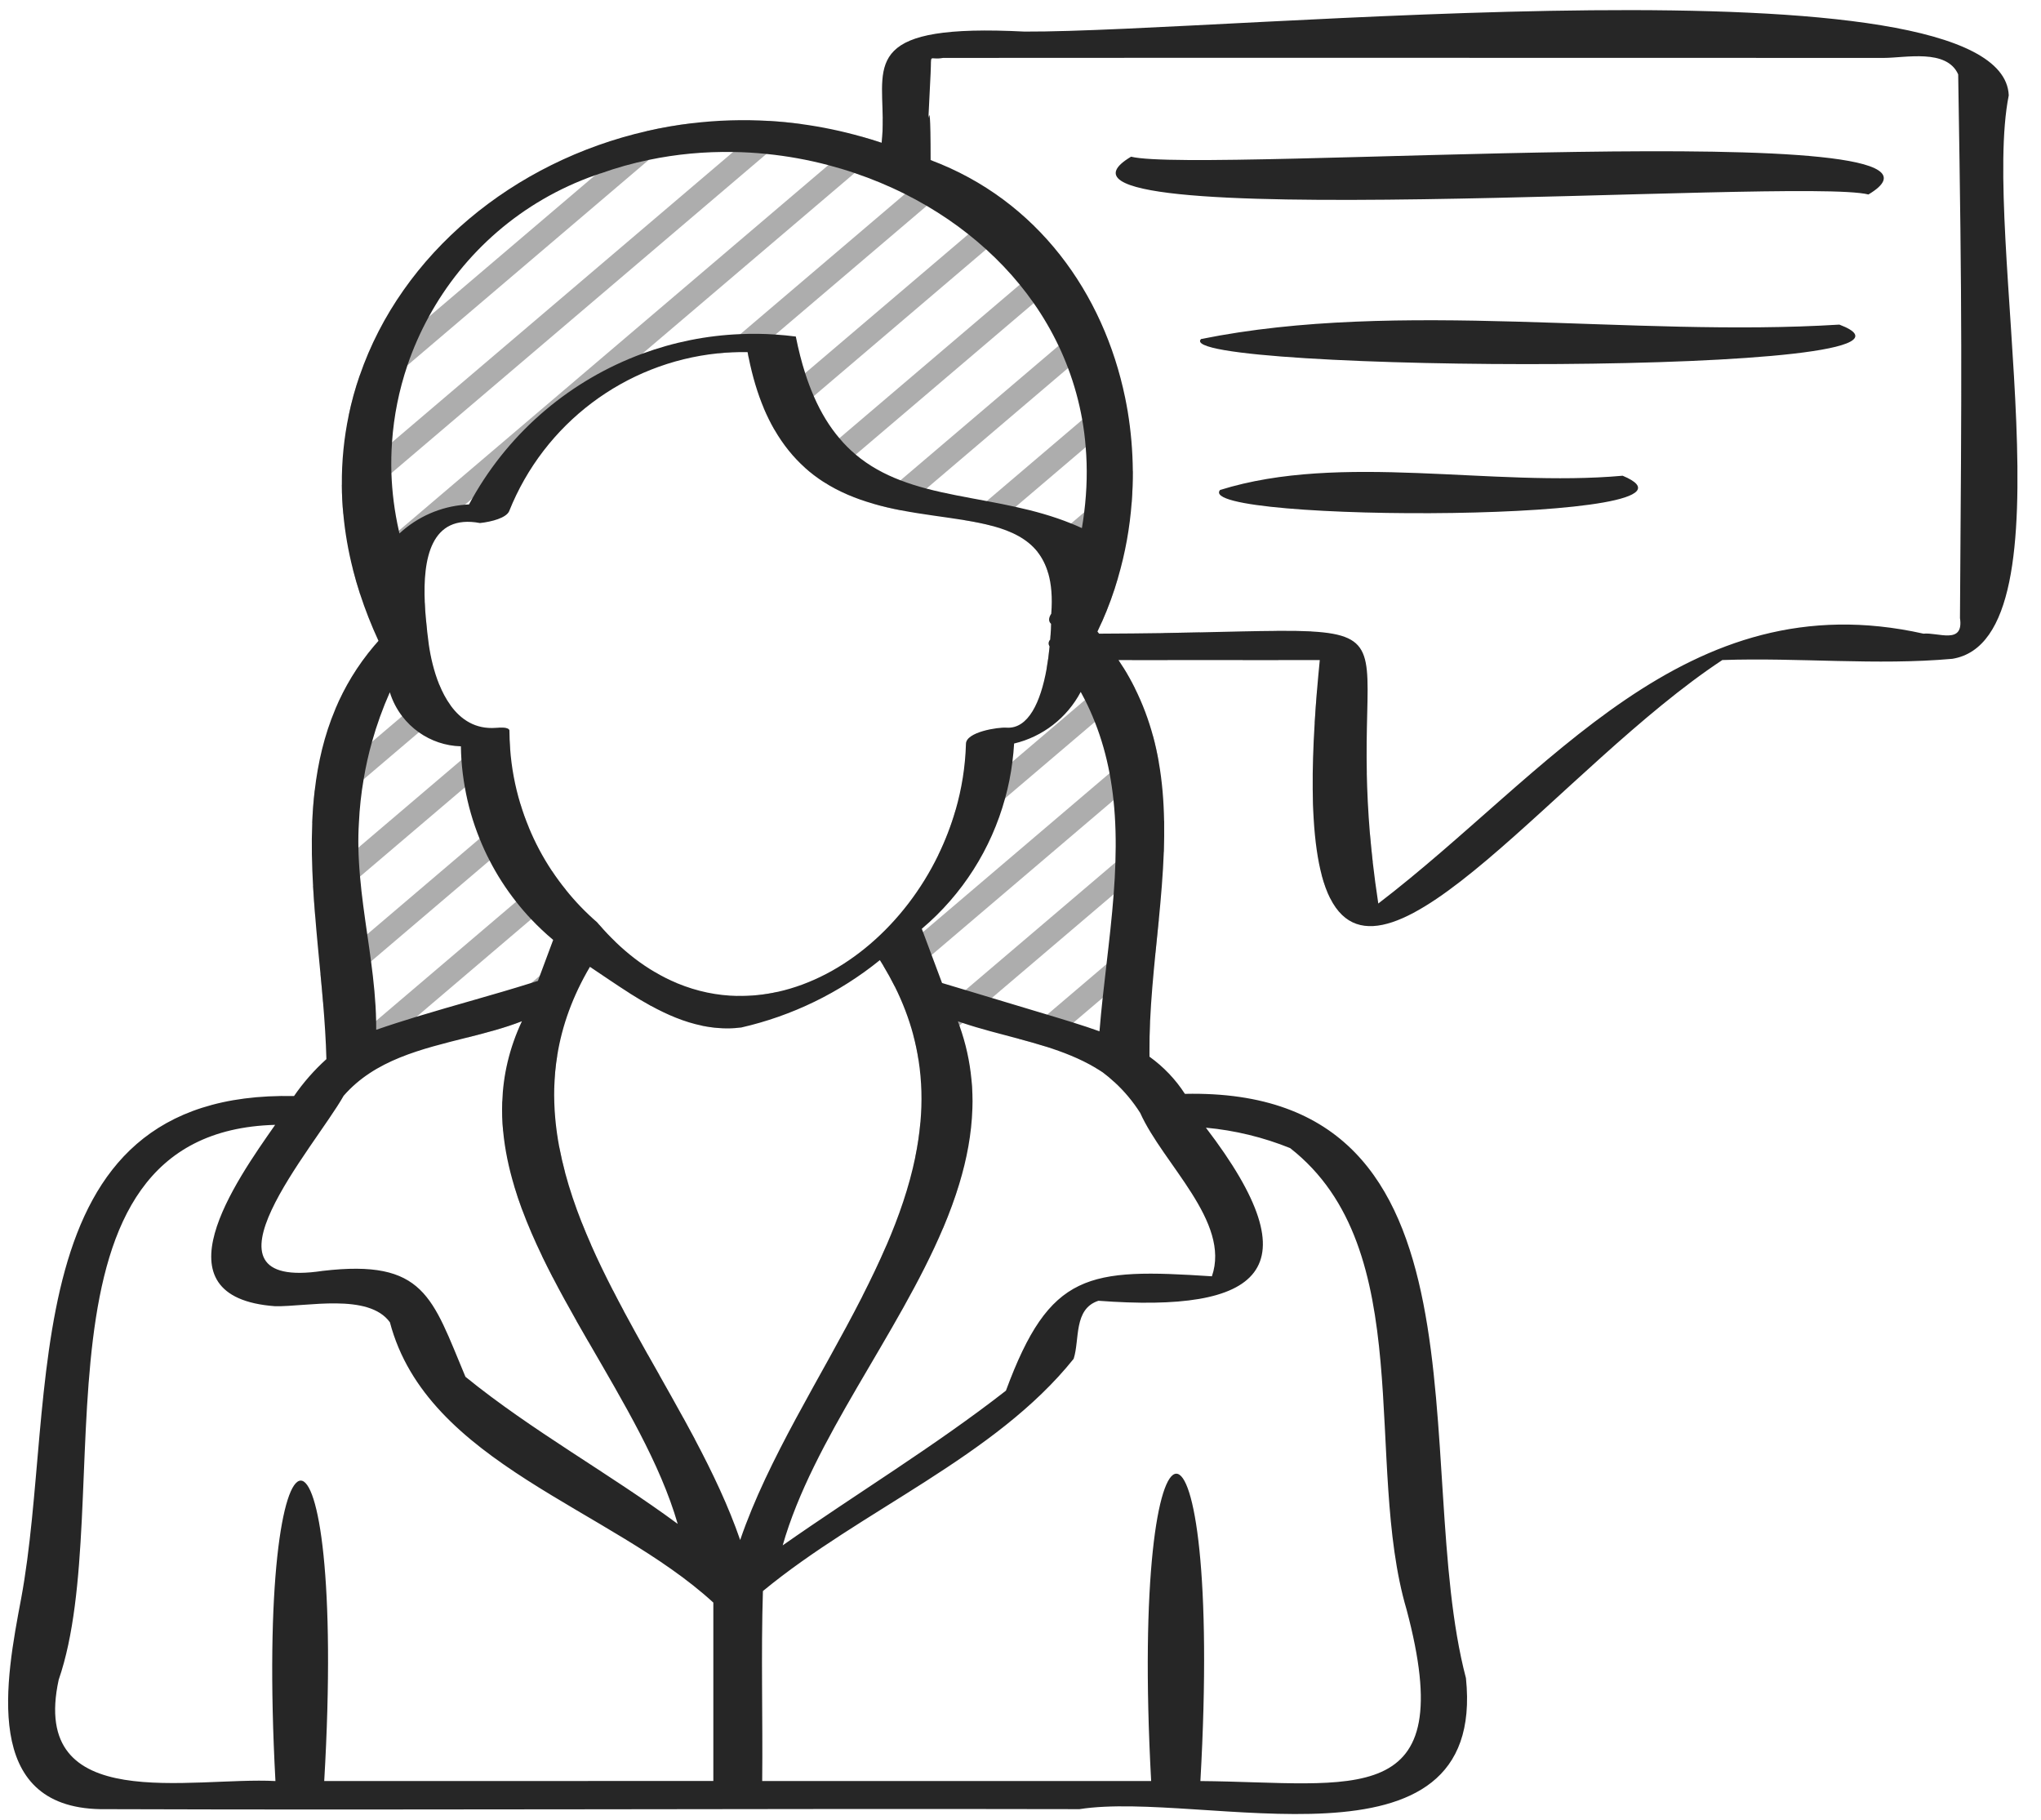 <?xml version="1.0" encoding="UTF-8"?>
<svg xmlns="http://www.w3.org/2000/svg" width="129" height="115" viewBox="0 0 129 115" fill="none">
  <g clip-path="url(#clip0_26_290)">
    <path d="M43.726 7.789L41.004 10.105L25.75 23.089L22.04 26.247C22.218 25.392 22.449 24.555 22.732 23.74L27.095 20.028L37.615 11.073L40.896 8.28C41.825 8.066 42.768 7.902 43.726 7.789Z" fill="#ADADAD"></path>
    <path d="M50.656 7.842L48.44 9.728L24.739 29.898L21.699 32.488C21.638 31.87 21.608 31.256 21.606 30.65L24.777 27.952L46.333 9.605L48.636 7.643C49.306 7.684 49.981 7.749 50.656 7.842Z" fill="#ADADAD"></path>
    <path d="M56.963 8.426L54.015 10.935L40.603 22.349L29.852 31.5L29.388 31.895L22.757 37.538C22.589 37.022 22.441 36.512 22.311 36.001L25.209 33.537L52.352 10.435L54.464 8.637C54.886 8.755 55.304 8.883 55.724 9.024C55.784 8.498 55.796 7.99 55.791 7.505L56.02 7.312L56.963 8.426Z" fill="#ADADAD"></path>
    <path d="M26.849 38.089C26.874 38.705 26.932 39.313 26.997 39.882L21.189 44.825C21.776 43.425 22.577 42.082 23.651 40.812L26.849 38.089Z" fill="#ADADAD"></path>
    <path d="M59.893 11.883L58.574 13.007L49.015 21.142L47.316 22.588C47.294 22.477 47.271 22.364 47.251 22.249C46.616 22.239 45.984 22.266 45.362 22.332L46.795 21.114L57.196 12.26L58.947 10.769L59.893 11.883Z" fill="#ADADAD"></path>
    <path d="M27.762 43.261C27.953 43.731 28.189 44.182 28.475 44.574L26.473 46.279L22.983 49.249L19.734 52.012C19.759 51.326 19.812 50.642 19.89 49.965L23.512 46.88L25.417 45.26L27.762 43.261Z" fill="#ADADAD"></path>
    <path d="M62.821 15.341L62.329 15.758L51.433 25.035L48.945 27.15C48.706 26.735 48.483 26.287 48.277 25.802L50.889 23.581L61.203 14.803L61.878 14.227L62.821 15.341Z" fill="#ADADAD"></path>
    <path d="M32.198 46.183C32.198 46.563 32.213 46.943 32.243 47.317L29.381 49.757L22.755 55.395L19.915 57.811C19.865 57.208 19.822 56.604 19.787 56.003L22.652 53.564L29.165 48.022L31.558 45.985C31.817 45.975 32.198 45.99 32.198 46.183Z" fill="#ADADAD"></path>
    <path d="M65.751 18.801L65.335 19.156L54.085 28.729L52.056 30.456C51.647 30.192 51.248 29.893 50.869 29.551L53.052 27.693L64.452 17.989L64.808 17.687L65.751 18.801Z" fill="#ADADAD"></path>
    <path d="M32.891 50.803C33.041 51.301 33.217 51.794 33.417 52.274L30.944 54.379L23.452 60.756L20.417 63.338C20.369 62.747 20.314 62.154 20.256 61.556L23.212 59.041L30.311 52.998L32.891 50.803Z" fill="#ADADAD"></path>
    <path d="M68.682 22.259L67.505 23.26L58.556 30.877L56.943 32.25C56.353 32.136 55.764 32.001 55.182 31.83L56.915 30.354L66.905 21.851L67.736 21.145L68.682 22.259Z" fill="#ADADAD"></path>
    <path d="M34.893 55.05C35.164 55.455 35.452 55.85 35.761 56.229L33.573 58.09L26.335 64.251L22.414 67.588L21.47 66.474L23.773 64.513L32.62 56.984L34.893 55.05Z" fill="#ADADAD"></path>
    <path d="M70.666 25.767L71.276 26.001L68.621 28.259L64.188 32.033L62.761 33.248C62.199 33.094 61.589 32.976 60.952 32.871L62.367 31.666L68.403 26.529L70.666 24.602L71.113 25.128L70.666 25.767Z" fill="#ADADAD"></path>
    <path d="M37.886 58.455C38.214 58.834 38.55 59.189 38.892 59.516L32.986 64.54C32.986 64.54 32.988 64.538 32.988 64.535C31.895 64.963 30.718 65.267 29.529 65.569L33.575 62.121H33.578L34.122 61.658L37.886 58.455Z" fill="#ADADAD"></path>
    <path d="M71.6 29.76C71.602 30.419 71.579 31.078 71.529 31.736L66.253 36.228C66.1 35.697 65.872 35.255 65.581 34.882L67.698 33.079L68.526 32.375L71.6 29.76Z" fill="#ADADAD"></path>
    <path d="M31.744 69.633L35.226 66.67C35.111 67.367 35.048 68.061 35.031 68.752L31.802 71.501C31.741 70.88 31.719 70.256 31.744 69.633Z" fill="#ADADAD"></path>
    <path d="M41.383 61.427C41.852 61.706 42.326 61.943 42.803 62.139L41.132 63.56C40.683 63.313 40.242 63.047 39.805 62.773L41.383 61.427Z" fill="#ADADAD"></path>
    <path d="M70.666 36.504C70.393 37.452 70.054 38.38 69.655 39.283L66.15 42.265C66.231 41.805 66.296 41.33 66.341 40.85C66.248 40.719 66.263 40.538 66.379 40.425C66.386 40.327 66.394 40.231 66.399 40.136L70.666 36.504Z" fill="#ADADAD"></path>
    <path d="M35.352 72.512C35.455 73.047 35.578 73.583 35.721 74.116L32.996 76.435C32.813 75.939 32.645 75.441 32.497 74.944L35.352 72.512Z" fill="#ADADAD"></path>
    <path d="M46.601 62.938C47.464 62.956 48.317 62.865 49.155 62.679L46.466 64.97C45.751 65.018 45.058 64.96 44.386 64.822L46.601 62.938Z" fill="#ADADAD"></path>
    <path d="M71.722 43.475L69.198 45.623L63.523 50.451L59.296 54.049C59.74 53.139 60.111 52.183 60.395 51.197L63.985 48.142L68.576 44.234L70.995 42.177C71.263 42.605 71.504 43.037 71.722 43.475Z" fill="#ADADAD"></path>
    <path d="M75.847 39.962L73.792 41.712H71.539L73.544 40.007C74.362 39.992 75.129 39.977 75.847 39.962Z" fill="#ADADAD"></path>
    <path d="M36.769 77.257C36.955 77.73 37.153 78.2 37.361 78.67L34.938 80.732C34.707 80.285 34.481 79.837 34.265 79.389L36.769 77.257Z" fill="#ADADAD"></path>
    <path d="M72.879 46.525C73.022 47.058 73.14 47.596 73.235 48.137L70.378 50.569L58.88 60.356L56.551 62.337C56.333 61.903 56.095 61.47 55.831 61.032L58.338 58.903L70.129 48.864L72.879 46.525Z" fill="#ADADAD"></path>
    <path d="M82.904 39.907L80.784 41.712H78.531L80.699 39.869C81.552 39.864 82.282 39.874 82.904 39.907Z" fill="#ADADAD"></path>
    <path d="M38.736 81.534C38.962 81.977 39.195 82.42 39.431 82.86L37.181 84.776C36.935 84.349 36.686 83.918 36.443 83.488L38.736 81.534Z" fill="#ADADAD"></path>
    <path d="M73.576 51.882C73.587 52.523 73.579 53.169 73.556 53.815L70.388 56.514L62.688 63.067L60.839 64.643L60.641 64.812L58.059 67.007C57.977 66.467 57.864 65.923 57.718 65.38L61.025 62.566L70.501 54.502L73.579 51.882H73.576Z" fill="#ADADAD"></path>
    <path d="M86.259 43.005L83.093 45.7C83.13 45.049 83.18 44.368 83.238 43.656L85.313 41.891L86.259 43.005Z" fill="#ADADAD"></path>
    <path d="M40.944 85.606C41.19 86.038 41.433 86.468 41.676 86.901L39.991 88.334L39.047 87.22L40.944 85.606Z" fill="#ADADAD"></path>
    <path d="M61.396 68.199C61.459 68.823 61.476 69.444 61.456 70.065L57.846 73.138C57.996 72.409 58.107 71.677 58.172 70.943L61.396 68.199Z" fill="#ADADAD"></path>
    <path d="M69.936 60.929L73.24 58.118C73.172 58.817 73.1 59.516 73.029 60.215L69.695 63.054L67.846 64.626L66.078 66.132C65.523 65.959 64.959 65.8 64.392 65.649L66.188 64.12L69.936 60.929Z" fill="#ADADAD"></path>
    <path d="M86.387 48.846L83.027 51.708C82.992 51.127 82.975 50.504 82.969 49.837L86.379 46.935C86.374 47.521 86.374 48.157 86.387 48.846Z" fill="#ADADAD"></path>
    <path d="M43.204 89.634C43.445 90.072 43.681 90.509 43.914 90.947L42.921 91.792L41.978 90.678L43.204 89.634Z" fill="#ADADAD"></path>
    <path d="M56.014 78.731L60.633 74.8C60.352 75.731 60.009 76.653 59.62 77.579L54.492 81.944C55.036 80.876 55.55 79.804 56.014 78.731Z" fill="#ADADAD"></path>
    <path d="M69.236 67.478L72.688 64.54C72.661 65.192 72.646 65.843 72.651 66.489L70.43 68.378C70.2 68.162 69.956 67.96 69.705 67.772C69.552 67.669 69.397 67.571 69.236 67.478Z" fill="#ADADAD"></path>
    <path d="M86.763 54.479L84.073 56.767C83.868 56.36 83.69 55.877 83.537 55.309L86.587 52.711C86.635 53.275 86.695 53.863 86.763 54.479Z" fill="#ADADAD"></path>
    <path d="M82.907 39.907H82.904C82.282 39.874 81.552 39.864 80.699 39.869C79.397 39.877 77.799 39.919 75.847 39.962C75.129 39.977 74.362 39.992 73.544 40.007C72.307 40.025 70.952 40.04 69.469 40.045C69.434 40.002 69.402 39.955 69.364 39.912C69.464 39.703 69.56 39.494 69.655 39.283C70.054 38.38 70.393 37.452 70.666 36.504C71.123 34.95 71.409 33.348 71.529 31.736C71.579 31.078 71.602 30.419 71.599 29.76C71.589 28.498 71.481 27.24 71.276 26.001L68.621 28.259C68.732 29.579 68.704 30.952 68.526 32.375C68.486 32.705 68.438 33.039 68.381 33.374C68.155 33.27 67.927 33.172 67.698 33.079C66.539 32.612 65.36 32.29 64.188 32.033L62.761 33.248C63.937 33.57 64.921 34.047 65.581 34.882C65.872 35.255 66.1 35.697 66.253 36.228C66.451 36.917 66.524 37.754 66.444 38.783C66.256 39.062 66.273 39.283 66.431 39.424C66.431 39.658 66.416 39.897 66.399 40.136C66.394 40.231 66.386 40.327 66.379 40.425C66.263 40.538 66.248 40.719 66.341 40.85C66.296 41.33 66.231 41.805 66.15 42.266C65.774 44.365 64.994 46.083 63.609 45.985C63.082 45.947 61.052 46.254 61.052 47.011C61.012 48.444 60.784 49.85 60.395 51.198C60.111 52.183 59.74 53.139 59.296 54.049C57.174 58.41 53.363 61.744 49.158 62.679H49.155C48.317 62.866 47.464 62.956 46.601 62.939L44.386 64.822C45.058 64.96 45.751 65.018 46.466 64.97C46.591 64.963 46.717 64.95 46.845 64.935C50.053 64.203 53.052 62.747 55.611 60.675C55.686 60.794 55.761 60.914 55.831 61.032C56.095 61.47 56.333 61.903 56.551 62.337L58.88 60.356L58.338 58.903L58.26 58.696C60.827 56.526 62.648 53.647 63.523 50.453C63.734 49.696 63.887 48.927 63.985 48.142C64.035 47.76 64.07 47.375 64.093 46.988C65.902 46.558 67.435 45.369 68.305 43.724C68.398 43.892 68.489 44.063 68.576 44.234C68.807 44.692 69.015 45.157 69.198 45.623C69.62 46.686 69.921 47.77 70.129 48.864C70.235 49.43 70.317 49.998 70.378 50.569C70.516 51.867 70.541 53.179 70.498 54.499L73.576 51.882C73.554 50.619 73.454 49.369 73.235 48.137C73.14 47.597 73.022 47.058 72.879 46.525C72.598 45.492 72.222 44.473 71.722 43.475C71.504 43.038 71.263 42.605 70.995 42.177C70.897 42.022 70.797 41.866 70.694 41.712H83.416C83.348 42.384 83.291 43.032 83.238 43.656C83.18 44.368 83.13 45.049 83.092 45.7C82.997 47.237 82.957 48.612 82.969 49.837L86.379 46.935C86.434 41.476 87.029 40.136 82.907 39.907ZM64.391 65.649L66.188 64.12L62.688 63.067L61.025 62.566L59.542 62.121L58.882 60.356L56.554 62.337C57.063 63.358 57.445 64.372 57.718 65.38C57.864 65.924 57.976 66.467 58.059 67.007C58.265 68.325 58.292 69.638 58.175 70.943C58.109 71.677 57.999 72.409 57.849 73.138C57.462 75.014 56.817 76.877 56.017 78.731L60.636 74.8C61.11 73.234 61.408 71.657 61.459 70.065C61.479 69.444 61.461 68.823 61.398 68.199C61.291 67.078 61.047 65.949 60.641 64.812C60.611 64.722 60.578 64.633 60.543 64.543C60.641 64.578 60.739 64.611 60.839 64.644C61.978 65.028 63.19 65.325 64.394 65.649H64.391ZM37.361 78.67C37.153 78.2 36.955 77.73 36.769 77.257C36.358 76.213 36.002 75.167 35.721 74.116C35.578 73.583 35.455 73.047 35.352 72.512C35.116 71.265 35.001 70.01 35.031 68.752L31.802 71.501C31.912 72.653 32.153 73.799 32.497 74.944C32.645 75.442 32.813 75.939 32.996 76.435C33.362 77.423 33.791 78.406 34.265 79.389C34.481 79.837 34.707 80.285 34.938 80.732C35.414 81.653 35.924 82.571 36.443 83.488L38.736 81.534C38.247 80.582 37.783 79.628 37.361 78.67ZM37.886 58.455C37.836 58.397 37.785 58.339 37.735 58.281C37.01 57.653 36.35 56.966 35.761 56.229C35.452 55.85 35.163 55.455 34.893 55.05C34.31 54.175 33.816 53.245 33.417 52.274C33.217 51.794 33.041 51.301 32.891 50.803C32.549 49.676 32.329 48.507 32.243 47.317L29.381 49.757C29.576 50.871 29.89 51.957 30.311 52.998C30.5 53.468 30.71 53.928 30.944 54.379C31.415 55.297 31.977 56.169 32.62 56.984C32.918 57.366 33.237 57.736 33.573 58.09C34.01 58.55 34.471 58.988 34.963 59.398C34.682 60.15 34.403 60.902 34.122 61.656L37.886 58.455ZM62.367 31.666C61.057 31.42 59.773 31.198 58.556 30.877C57.994 30.728 57.447 30.557 56.915 30.354C55.897 29.964 54.943 29.451 54.085 28.729C53.721 28.422 53.375 28.08 53.052 27.693C52.439 26.974 51.898 26.101 51.433 25.035C51.238 24.585 51.054 24.102 50.889 23.581C50.663 22.88 50.468 22.11 50.299 21.268C49.87 21.213 49.444 21.17 49.015 21.142L47.316 22.588C47.562 23.81 47.886 24.874 48.277 25.802C48.483 26.287 48.706 26.735 48.945 27.15C49.507 28.123 50.156 28.91 50.869 29.551C51.248 29.893 51.647 30.192 52.056 30.457C53.036 31.088 54.098 31.52 55.182 31.83C55.764 32.001 56.353 32.136 56.943 32.249C58.323 32.514 59.695 32.667 60.952 32.871C61.589 32.976 62.199 33.094 62.761 33.248L64.188 32.033C63.579 31.898 62.969 31.779 62.367 31.666ZM82.907 39.907H82.904C82.282 39.874 81.552 39.864 80.699 39.869C79.397 39.877 77.799 39.919 75.847 39.962C75.129 39.977 74.362 39.992 73.544 40.007C72.307 40.025 70.952 40.04 69.469 40.045C69.434 40.002 69.402 39.955 69.364 39.912C69.464 39.703 69.56 39.494 69.655 39.283C70.054 38.38 70.393 37.452 70.666 36.504C71.123 34.95 71.409 33.348 71.529 31.736C71.579 31.078 71.602 30.419 71.599 29.76C71.589 28.498 71.481 27.24 71.276 26.001L68.621 28.259C68.732 29.579 68.704 30.952 68.526 32.375C68.486 32.705 68.438 33.039 68.381 33.374C68.155 33.27 67.927 33.172 67.698 33.079C66.539 32.612 65.36 32.29 64.188 32.033L62.761 33.248C63.937 33.57 64.921 34.047 65.581 34.882C65.872 35.255 66.1 35.697 66.253 36.228C66.451 36.917 66.524 37.754 66.444 38.783C66.256 39.062 66.273 39.283 66.431 39.424C66.431 39.658 66.416 39.897 66.399 40.136C66.394 40.231 66.386 40.327 66.379 40.425C66.263 40.538 66.248 40.719 66.341 40.85C66.296 41.33 66.231 41.805 66.15 42.266C65.774 44.365 64.994 46.083 63.609 45.985C63.082 45.947 61.052 46.254 61.052 47.011C61.012 48.444 60.784 49.85 60.395 51.198C60.111 52.183 59.74 53.139 59.296 54.049C57.174 58.41 53.363 61.744 49.158 62.679H49.155C48.317 62.866 47.464 62.956 46.601 62.939L44.386 64.822C45.058 64.96 45.751 65.018 46.466 64.97C46.591 64.963 46.717 64.95 46.845 64.935C50.053 64.203 53.052 62.747 55.611 60.675C55.686 60.794 55.761 60.914 55.831 61.032C56.095 61.47 56.333 61.903 56.551 62.337L58.88 60.356L58.338 58.903L58.26 58.696C60.827 56.526 62.648 53.647 63.523 50.453C63.734 49.696 63.887 48.927 63.985 48.142C64.035 47.76 64.07 47.375 64.093 46.988C65.902 46.558 67.435 45.369 68.305 43.724C68.398 43.892 68.489 44.063 68.576 44.234C68.807 44.692 69.015 45.157 69.198 45.623C69.62 46.686 69.921 47.77 70.129 48.864C70.235 49.43 70.317 49.998 70.378 50.569C70.516 51.867 70.541 53.179 70.498 54.499L73.576 51.882C73.554 50.619 73.454 49.369 73.235 48.137C73.14 47.597 73.022 47.058 72.879 46.525C72.598 45.492 72.222 44.473 71.722 43.475C71.504 43.038 71.263 42.605 70.995 42.177C70.897 42.022 70.797 41.866 70.694 41.712H83.416C83.348 42.384 83.291 43.032 83.238 43.656C83.18 44.368 83.13 45.049 83.092 45.7C82.997 47.237 82.957 48.612 82.969 49.837L86.379 46.935C86.434 41.476 87.029 40.136 82.907 39.907ZM64.391 65.649L66.188 64.12L62.688 63.067L61.025 62.566L59.542 62.121L58.882 60.356L56.554 62.337C57.063 63.358 57.445 64.372 57.718 65.38C57.864 65.924 57.976 66.467 58.059 67.007C58.265 68.325 58.292 69.638 58.175 70.943C58.109 71.677 57.999 72.409 57.849 73.138C57.462 75.014 56.817 76.877 56.017 78.731L60.636 74.8C61.11 73.234 61.408 71.657 61.459 70.065C61.479 69.444 61.461 68.823 61.398 68.199C61.291 67.078 61.047 65.949 60.641 64.812C60.611 64.722 60.578 64.633 60.543 64.543C60.641 64.578 60.739 64.611 60.839 64.644C61.978 65.028 63.19 65.325 64.394 65.649H64.391ZM37.361 78.67C37.153 78.2 36.955 77.73 36.769 77.257C36.358 76.213 36.002 75.167 35.721 74.116C35.578 73.583 35.455 73.047 35.352 72.512C35.116 71.265 35.001 70.01 35.031 68.752L31.802 71.501C31.912 72.653 32.153 73.799 32.497 74.944C32.645 75.442 32.813 75.939 32.996 76.435C33.362 77.423 33.791 78.406 34.265 79.389C34.481 79.837 34.707 80.285 34.938 80.732C35.414 81.653 35.924 82.571 36.443 83.488L38.736 81.534C38.247 80.582 37.783 79.628 37.361 78.67ZM37.886 58.455C37.836 58.397 37.785 58.339 37.735 58.281C37.01 57.653 36.35 56.966 35.761 56.229C35.452 55.85 35.163 55.455 34.893 55.05C34.31 54.175 33.816 53.245 33.417 52.274C33.217 51.794 33.041 51.301 32.891 50.803C32.549 49.676 32.329 48.507 32.243 47.317L29.381 49.757C29.576 50.871 29.89 51.957 30.311 52.998C30.5 53.468 30.71 53.928 30.944 54.379C31.415 55.297 31.977 56.169 32.62 56.984C32.918 57.366 33.237 57.736 33.573 58.09C34.01 58.55 34.471 58.988 34.963 59.398C34.682 60.15 34.403 60.902 34.122 61.656L37.886 58.455ZM62.367 31.666C61.057 31.42 59.773 31.198 58.556 30.877C57.994 30.728 57.447 30.557 56.915 30.354C55.897 29.964 54.943 29.451 54.085 28.729C53.721 28.422 53.375 28.08 53.052 27.693C52.439 26.974 51.898 26.101 51.433 25.035C51.238 24.585 51.054 24.102 50.889 23.581C50.663 22.88 50.468 22.11 50.299 21.268C49.87 21.213 49.444 21.17 49.015 21.142L47.316 22.588C47.562 23.81 47.886 24.874 48.277 25.802C48.483 26.287 48.706 26.735 48.945 27.15C49.507 28.123 50.156 28.91 50.869 29.551C51.248 29.893 51.647 30.192 52.056 30.457C53.036 31.088 54.098 31.52 55.182 31.83C55.764 32.001 56.353 32.136 56.943 32.249C58.323 32.514 59.695 32.667 60.952 32.871C61.589 32.976 62.199 33.094 62.761 33.248L64.188 32.033C63.579 31.898 62.969 31.779 62.367 31.666ZM82.907 39.907H82.904C82.282 39.874 81.552 39.864 80.699 39.869C79.397 39.877 77.799 39.919 75.847 39.962C75.129 39.977 74.362 39.992 73.544 40.007C72.307 40.025 70.952 40.04 69.469 40.045C69.434 40.002 69.402 39.955 69.364 39.912C69.464 39.703 69.56 39.494 69.655 39.283C70.054 38.38 70.393 37.452 70.666 36.504C71.123 34.95 71.409 33.348 71.529 31.736C71.579 31.078 71.602 30.419 71.599 29.76C71.589 28.498 71.481 27.24 71.276 26.001L68.621 28.259C68.732 29.579 68.704 30.952 68.526 32.375C68.486 32.705 68.438 33.039 68.381 33.374C68.155 33.27 67.927 33.172 67.698 33.079C66.539 32.612 65.36 32.29 64.188 32.033L62.761 33.248C63.937 33.57 64.921 34.047 65.581 34.882C65.872 35.255 66.1 35.697 66.253 36.228C66.451 36.917 66.524 37.754 66.444 38.783C66.256 39.062 66.273 39.283 66.431 39.424C66.431 39.658 66.416 39.897 66.399 40.136C66.394 40.231 66.386 40.327 66.379 40.425C66.263 40.538 66.248 40.719 66.341 40.85C66.296 41.33 66.231 41.805 66.15 42.266C65.774 44.365 64.994 46.083 63.609 45.985C63.082 45.947 61.052 46.254 61.052 47.011C61.012 48.444 60.784 49.85 60.395 51.198C60.111 52.183 59.74 53.139 59.296 54.049C57.174 58.41 53.363 61.744 49.158 62.679H49.155C48.317 62.866 47.464 62.956 46.601 62.939L44.386 64.822C45.058 64.96 45.751 65.018 46.466 64.97C46.591 64.963 46.717 64.95 46.845 64.935C50.053 64.203 53.052 62.747 55.611 60.675C55.686 60.794 55.761 60.914 55.831 61.032C56.095 61.47 56.333 61.903 56.551 62.337L58.88 60.356L58.338 58.903L58.26 58.696C60.827 56.526 62.648 53.647 63.523 50.453C63.734 49.696 63.887 48.927 63.985 48.142C64.035 47.76 64.07 47.375 64.093 46.988C65.902 46.558 67.435 45.369 68.305 43.724C68.398 43.892 68.489 44.063 68.576 44.234C68.807 44.692 69.015 45.157 69.198 45.623C69.62 46.686 69.921 47.77 70.129 48.864C70.235 49.43 70.317 49.998 70.378 50.569C70.516 51.867 70.541 53.179 70.498 54.499L73.576 51.882C73.554 50.619 73.454 49.369 73.235 48.137C73.14 47.597 73.022 47.058 72.879 46.525C72.598 45.492 72.222 44.473 71.722 43.475C71.504 43.038 71.263 42.605 70.995 42.177C70.897 42.022 70.797 41.866 70.694 41.712H83.416C83.348 42.384 83.291 43.032 83.238 43.656C83.18 44.368 83.13 45.049 83.092 45.7C82.997 47.237 82.957 48.612 82.969 49.837L86.379 46.935C86.434 41.476 87.029 40.136 82.907 39.907ZM64.391 65.649L66.188 64.12L62.688 63.067L61.025 62.566L59.542 62.121L58.882 60.356L56.554 62.337C57.063 63.358 57.445 64.372 57.718 65.38C57.864 65.924 57.976 66.467 58.059 67.007C58.265 68.325 58.292 69.638 58.175 70.943C58.109 71.677 57.999 72.409 57.849 73.138C57.462 75.014 56.817 76.877 56.017 78.731L60.636 74.8C61.11 73.234 61.408 71.657 61.459 70.065C61.479 69.444 61.461 68.823 61.398 68.199C61.291 67.078 61.047 65.949 60.641 64.812C60.611 64.722 60.578 64.633 60.543 64.543C60.641 64.578 60.739 64.611 60.839 64.644C61.978 65.028 63.19 65.325 64.394 65.649H64.391ZM37.361 78.67C37.153 78.2 36.955 77.73 36.769 77.257C36.358 76.213 36.002 75.167 35.721 74.116C35.578 73.583 35.455 73.047 35.352 72.512C35.116 71.265 35.001 70.01 35.031 68.752L31.802 71.501C31.912 72.653 32.153 73.799 32.497 74.944C32.645 75.442 32.813 75.939 32.996 76.435C33.362 77.423 33.791 78.406 34.265 79.389C34.481 79.837 34.707 80.285 34.938 80.732C35.414 81.653 35.924 82.571 36.443 83.488L38.736 81.534C38.247 80.582 37.783 79.628 37.361 78.67ZM37.886 58.455C37.836 58.397 37.785 58.339 37.735 58.281C37.01 57.653 36.35 56.966 35.761 56.229C35.452 55.85 35.163 55.455 34.893 55.05C34.31 54.175 33.816 53.245 33.417 52.274C33.217 51.794 33.041 51.301 32.891 50.803C32.549 49.676 32.329 48.507 32.243 47.317L29.381 49.757C29.576 50.871 29.89 51.957 30.311 52.998C30.5 53.468 30.71 53.928 30.944 54.379C31.415 55.297 31.977 56.169 32.62 56.984C32.918 57.366 33.237 57.736 33.573 58.09C34.01 58.55 34.471 58.988 34.963 59.398C34.682 60.15 34.403 60.902 34.122 61.656L37.886 58.455ZM62.367 31.666C61.057 31.42 59.773 31.198 58.556 30.877C57.994 30.728 57.447 30.557 56.915 30.354C55.897 29.964 54.943 29.451 54.085 28.729C53.721 28.422 53.375 28.08 53.052 27.693C52.439 26.974 51.898 26.101 51.433 25.035C51.238 24.585 51.054 24.102 50.889 23.581C50.663 22.88 50.468 22.11 50.299 21.268C49.87 21.213 49.444 21.17 49.015 21.142L47.316 22.588C47.562 23.81 47.886 24.874 48.277 25.802C48.483 26.287 48.706 26.735 48.945 27.15C49.507 28.123 50.156 28.91 50.869 29.551C51.248 29.893 51.647 30.192 52.056 30.457C53.036 31.088 54.098 31.52 55.182 31.83C55.764 32.001 56.353 32.136 56.943 32.249C58.323 32.514 59.695 32.667 60.952 32.871C61.589 32.976 62.199 33.094 62.761 33.248L64.188 32.033C63.579 31.898 62.969 31.779 62.367 31.666ZM82.907 39.907H82.904C82.282 39.874 81.552 39.864 80.699 39.869C79.397 39.877 77.799 39.919 75.847 39.962C75.129 39.977 74.362 39.992 73.544 40.007C72.307 40.025 70.952 40.04 69.469 40.045C69.434 40.002 69.402 39.955 69.364 39.912C69.464 39.703 69.56 39.494 69.655 39.283C70.054 38.38 70.393 37.452 70.666 36.504C71.123 34.95 71.409 33.348 71.529 31.736C71.579 31.078 71.602 30.419 71.599 29.76C71.589 28.498 71.481 27.24 71.276 26.001L68.621 28.259C68.732 29.579 68.704 30.952 68.526 32.375C68.486 32.705 68.438 33.039 68.381 33.374C68.155 33.27 67.927 33.172 67.698 33.079C66.539 32.612 65.36 32.29 64.188 32.033L62.761 33.248C63.937 33.57 64.921 34.047 65.581 34.882C65.872 35.255 66.1 35.697 66.253 36.228C66.451 36.917 66.524 37.754 66.444 38.783C66.256 39.062 66.273 39.283 66.431 39.424C66.431 39.658 66.416 39.897 66.399 40.136C66.394 40.231 66.386 40.327 66.379 40.425C66.263 40.538 66.248 40.719 66.341 40.85C66.296 41.33 66.231 41.805 66.15 42.266C65.774 44.365 64.994 46.083 63.609 45.985C63.082 45.947 61.052 46.254 61.052 47.011C61.012 48.444 60.784 49.85 60.395 51.198C60.111 52.183 59.74 53.139 59.296 54.049L63.523 50.453C63.734 49.696 63.887 48.927 63.985 48.142C64.035 47.76 64.07 47.375 64.093 46.988C65.902 46.558 67.435 45.369 68.305 43.724C68.398 43.892 68.489 44.063 68.576 44.234C68.807 44.692 69.015 45.157 69.198 45.623C69.62 46.686 69.921 47.77 70.129 48.864C70.235 49.43 70.317 49.998 70.378 50.569C70.516 51.867 70.541 53.179 70.498 54.499L73.576 51.882C73.554 50.619 73.454 49.369 73.235 48.137C73.14 47.597 73.022 47.058 72.879 46.525C72.598 45.492 72.222 44.473 71.722 43.475C71.504 43.038 71.263 42.605 70.995 42.177C70.897 42.022 70.797 41.866 70.694 41.712H83.416C83.348 42.384 83.291 43.032 83.238 43.656C83.18 44.368 83.13 45.049 83.092 45.7C82.997 47.237 82.957 48.612 82.969 49.837L86.379 46.935C86.434 41.476 87.029 40.136 82.907 39.907ZM64.391 65.649L66.188 64.12L62.688 63.067L61.025 62.566L59.542 62.121L58.882 60.356L58.34 58.903L58.262 58.696C60.829 56.526 62.65 53.647 63.526 50.453L59.299 54.049C57.176 58.41 53.365 61.744 49.16 62.679H49.158C48.32 62.866 47.467 62.956 46.604 62.939C45.339 62.916 44.062 62.659 42.806 62.139L41.135 63.56C42.176 64.128 43.252 64.591 44.389 64.822C45.061 64.96 45.753 65.018 46.468 64.97C46.594 64.963 46.719 64.95 46.847 64.935C50.056 64.203 53.054 62.747 55.613 60.675C55.688 60.794 55.764 60.914 55.834 61.032C56.097 61.47 56.336 61.903 56.554 62.337C57.063 63.358 57.445 64.372 57.718 65.38C57.864 65.924 57.976 66.467 58.059 67.007C58.265 68.325 58.292 69.638 58.175 70.943C58.109 71.677 57.999 72.409 57.849 73.138C57.462 75.014 56.817 76.877 56.017 78.731L60.636 74.8C61.11 73.234 61.408 71.657 61.459 70.065C61.479 69.444 61.461 68.823 61.398 68.199C61.291 67.078 61.047 65.949 60.641 64.812C60.611 64.722 60.578 64.633 60.543 64.543C60.641 64.578 60.739 64.611 60.839 64.644C61.978 65.028 63.19 65.325 64.394 65.649H64.391ZM37.361 78.67C37.153 78.2 36.955 77.73 36.769 77.257C36.358 76.213 36.002 75.167 35.721 74.116C35.578 73.583 35.455 73.047 35.352 72.512C35.116 71.265 35.001 70.01 35.031 68.752L31.802 71.501C31.912 72.653 32.153 73.799 32.497 74.944C32.645 75.442 32.813 75.939 32.996 76.435C33.362 77.423 33.791 78.406 34.265 79.389C34.481 79.837 34.707 80.285 34.938 80.732C35.414 81.653 35.924 82.571 36.443 83.488L38.736 81.534C38.247 80.582 37.783 79.628 37.361 78.67ZM37.886 58.455C37.836 58.397 37.785 58.339 37.735 58.281C37.01 57.653 36.35 56.966 35.761 56.229C35.452 55.85 35.163 55.455 34.893 55.05C34.31 54.175 33.816 53.245 33.417 52.274C33.217 51.794 33.041 51.301 32.891 50.803C32.549 49.676 32.329 48.507 32.243 47.317L29.381 49.757C29.576 50.871 29.89 51.957 30.311 52.998C30.5 53.468 30.71 53.928 30.944 54.379C31.415 55.297 31.977 56.169 32.62 56.984C32.918 57.366 33.237 57.736 33.573 58.09C34.01 58.55 34.471 58.988 34.963 59.398C34.682 60.15 34.403 60.902 34.122 61.656L37.886 58.455ZM62.367 31.666C61.057 31.42 59.773 31.198 58.556 30.877C57.994 30.728 57.447 30.557 56.915 30.354C55.897 29.964 54.943 29.451 54.085 28.729C53.721 28.422 53.375 28.08 53.052 27.693C52.439 26.974 51.898 26.101 51.433 25.035C51.238 24.585 51.054 24.102 50.889 23.581C50.663 22.88 50.468 22.11 50.299 21.268C49.87 21.213 49.444 21.17 49.015 21.142L47.316 22.588C47.562 23.81 47.886 24.874 48.277 25.802C48.483 26.287 48.706 26.735 48.945 27.15C49.507 28.123 50.156 28.91 50.869 29.551C51.248 29.893 51.647 30.192 52.056 30.457C53.036 31.088 54.098 31.52 55.182 31.83C55.764 32.001 56.353 32.136 56.943 32.249C58.323 32.514 59.695 32.667 60.952 32.871C61.589 32.976 62.199 33.094 62.761 33.248L64.188 32.033C63.579 31.898 62.969 31.779 62.367 31.666ZM82.907 39.907H82.904C82.282 39.874 81.552 39.864 80.699 39.869C79.397 39.877 77.799 39.919 75.847 39.962C75.129 39.977 74.362 39.992 73.544 40.007C72.307 40.025 70.952 40.04 69.469 40.045C69.434 40.002 69.402 39.955 69.364 39.912C69.464 39.703 69.56 39.494 69.655 39.283C70.054 38.38 70.393 37.452 70.666 36.504C71.123 34.95 71.409 33.348 71.529 31.736C71.579 31.078 71.602 30.419 71.599 29.76C71.589 28.498 71.481 27.24 71.276 26.001L68.621 28.259C68.732 29.579 68.704 30.952 68.526 32.375C68.486 32.705 68.438 33.039 68.381 33.374C68.155 33.27 67.927 33.172 67.698 33.079C66.539 32.612 65.36 32.29 64.188 32.033L62.761 33.248C63.937 33.57 64.921 34.047 65.581 34.882C65.872 35.255 66.1 35.697 66.253 36.228C66.451 36.917 66.524 37.754 66.444 38.783C66.256 39.062 66.273 39.283 66.431 39.424C66.431 39.658 66.416 39.897 66.399 40.136C66.394 40.231 66.386 40.327 66.379 40.425C66.263 40.538 66.248 40.719 66.341 40.85C66.296 41.33 66.231 41.805 66.15 42.266C65.774 44.365 64.994 46.083 63.609 45.985C63.082 45.947 61.052 46.254 61.052 47.011C61.012 48.444 60.784 49.85 60.395 51.198C60.111 52.183 59.74 53.139 59.296 54.049L63.523 50.453C63.734 49.696 63.887 48.927 63.985 48.142C64.035 47.76 64.07 47.375 64.093 46.988C65.902 46.558 67.435 45.369 68.305 43.724C68.398 43.892 68.489 44.063 68.576 44.234C68.807 44.692 69.015 45.157 69.198 45.623C69.62 46.686 69.921 47.77 70.129 48.864C70.235 49.43 70.317 49.998 70.378 50.569C70.516 51.867 70.541 53.179 70.498 54.499L73.576 51.882C73.554 50.619 73.454 49.369 73.235 48.137C73.14 47.597 73.022 47.058 72.879 46.525C72.598 45.492 72.222 44.473 71.722 43.475C71.504 43.038 71.263 42.605 70.995 42.177C70.897 42.022 70.797 41.866 70.694 41.712H83.416C83.348 42.384 83.291 43.032 83.238 43.656C83.18 44.368 83.13 45.049 83.092 45.7C82.997 47.237 82.957 48.612 82.969 49.837L86.379 46.935C86.434 41.476 87.029 40.136 82.907 39.907ZM73.576 51.882L70.498 54.499C70.478 55.171 70.44 55.842 70.388 56.514C70.277 57.985 70.107 59.461 69.936 60.929C69.853 61.639 69.77 62.348 69.695 63.054C69.618 63.763 69.55 64.472 69.492 65.174C68.958 64.981 68.408 64.802 67.846 64.626C67.56 64.535 67.269 64.447 66.976 64.357L66.188 64.12L62.688 63.067L60.839 64.644C61.978 65.028 63.19 65.325 64.394 65.649C64.961 65.8 65.525 65.959 66.08 66.132C67.189 66.482 68.263 66.899 69.239 67.478L72.691 64.54C72.756 63.11 72.889 61.664 73.032 60.215C73.102 59.516 73.175 58.817 73.243 58.118C73.383 56.679 73.506 55.244 73.559 53.815C73.581 53.169 73.589 52.523 73.579 51.882H73.576ZM62.685 63.067L61.022 62.566L59.539 62.121L58.88 60.356L58.338 58.903L58.26 58.696C60.827 56.526 62.648 53.647 63.523 50.453L59.296 54.049C57.174 58.41 53.363 61.744 49.158 62.679H49.155C48.317 62.866 47.464 62.956 46.601 62.939C45.337 62.916 44.06 62.659 42.803 62.139L41.132 63.56C42.173 64.128 43.249 64.591 44.386 64.822C45.058 64.96 45.751 65.018 46.466 64.97C46.591 64.963 46.717 64.95 46.845 64.935C50.053 64.203 53.052 62.747 55.611 60.675C55.686 60.794 55.761 60.914 55.831 61.032C56.095 61.47 56.333 61.903 56.551 62.337C57.061 63.358 57.442 64.372 57.715 65.38C57.861 65.924 57.974 66.467 58.057 67.007C58.262 68.325 58.29 69.638 58.172 70.943C58.107 71.677 57.996 72.409 57.846 73.138C57.46 75.014 56.815 76.877 56.014 78.731L60.633 74.8C61.108 73.234 61.406 71.657 61.456 70.065C61.476 69.444 61.459 68.823 61.396 68.199C61.288 67.078 61.045 65.949 60.638 64.812C60.608 64.722 60.576 64.633 60.541 64.543C60.638 64.578 60.736 64.611 60.837 64.644L62.685 63.067ZM37.361 78.67C37.153 78.2 36.955 77.73 36.769 77.257C36.358 76.213 36.002 75.167 35.721 74.116C35.578 73.583 35.455 73.047 35.352 72.512C35.116 71.265 35.001 70.01 35.031 68.752L31.802 71.501C31.912 72.653 32.153 73.799 32.497 74.944C32.645 75.442 32.813 75.939 32.996 76.435C33.362 77.423 33.791 78.406 34.265 79.389C34.481 79.837 34.707 80.285 34.938 80.732C35.414 81.653 35.924 82.571 36.443 83.488L38.736 81.534C38.247 80.582 37.783 79.628 37.361 78.67ZM37.886 58.455C37.836 58.397 37.785 58.339 37.735 58.281C37.01 57.653 36.35 56.966 35.761 56.229C35.452 55.85 35.163 55.455 34.893 55.05C34.31 54.175 33.816 53.245 33.417 52.274C33.217 51.794 33.041 51.301 32.891 50.803C32.549 49.676 32.329 48.507 32.243 47.317L29.381 49.757C29.576 50.871 29.89 51.957 30.311 52.998C30.5 53.468 30.71 53.928 30.944 54.379C31.415 55.297 31.977 56.169 32.62 56.984C32.918 57.366 33.237 57.736 33.573 58.09C34.01 58.55 34.471 58.988 34.963 59.398C34.682 60.15 34.403 60.902 34.122 61.656L37.886 58.455ZM62.367 31.666C61.057 31.42 59.773 31.198 58.556 30.877C57.994 30.728 57.447 30.557 56.915 30.354C55.897 29.964 54.943 29.451 54.085 28.729C53.721 28.422 53.375 28.08 53.052 27.693C52.439 26.974 51.898 26.101 51.433 25.035C51.238 24.585 51.054 24.102 50.889 23.581C50.663 22.88 50.468 22.11 50.299 21.268C49.87 21.213 49.444 21.17 49.015 21.142L47.316 22.588C47.562 23.81 47.886 24.874 48.277 25.802C48.483 26.287 48.706 26.735 48.945 27.15C49.507 28.123 50.156 28.91 50.869 29.551C51.248 29.893 51.647 30.192 52.056 30.457C53.036 31.088 54.098 31.52 55.182 31.83C55.764 32.001 56.353 32.136 56.943 32.249C58.323 32.514 59.695 32.667 60.952 32.871C61.589 32.976 62.199 33.094 62.761 33.248L64.188 32.033C63.579 31.898 62.969 31.779 62.367 31.666ZM71.276 26.001L68.621 28.259C68.732 29.579 68.704 30.952 68.526 32.375C68.486 32.705 68.438 33.039 68.381 33.374C68.155 33.27 67.927 33.172 67.698 33.079C66.539 32.612 65.36 32.29 64.188 32.033L62.761 33.248C63.937 33.57 64.921 34.047 65.581 34.882C65.872 35.255 66.1 35.697 66.253 36.228C66.451 36.917 66.524 37.754 66.444 38.783C66.256 39.062 66.273 39.283 66.431 39.424C66.431 39.658 66.416 39.897 66.399 40.136L70.666 36.504C71.123 34.95 71.409 33.348 71.529 31.736C71.579 31.078 71.602 30.419 71.599 29.76C71.589 28.498 71.481 27.24 71.276 26.001ZM62.688 63.067L60.839 64.644C61.978 65.028 63.19 65.325 64.394 65.649L66.19 64.12L62.691 63.067H62.688ZM62.685 63.067L61.022 62.566L59.539 62.121L58.88 60.356L58.338 58.903L58.26 58.696C60.827 56.526 62.648 53.647 63.523 50.453L59.296 54.049C57.174 58.41 53.363 61.744 49.158 62.679H49.155C48.317 62.866 47.464 62.956 46.601 62.939C45.337 62.916 44.06 62.659 42.803 62.139L41.132 63.56C42.173 64.128 43.249 64.591 44.386 64.822C45.058 64.96 45.751 65.018 46.466 64.97C46.591 64.963 46.717 64.95 46.845 64.935C50.053 64.203 53.052 62.747 55.611 60.675C55.686 60.794 55.761 60.914 55.831 61.032C56.095 61.47 56.333 61.903 56.551 62.337C57.061 63.358 57.442 64.372 57.715 65.38C57.861 65.924 57.974 66.467 58.057 67.007C58.262 68.325 58.29 69.638 58.172 70.943C58.107 71.677 57.996 72.409 57.846 73.138C57.46 75.014 56.815 76.877 56.014 78.731L60.633 74.8C61.108 73.234 61.406 71.657 61.456 70.065C61.476 69.444 61.459 68.823 61.396 68.199C61.288 67.078 61.045 65.949 60.638 64.812C60.608 64.722 60.576 64.633 60.541 64.543C60.638 64.578 60.736 64.611 60.837 64.644L62.685 63.067ZM37.361 78.67C37.153 78.2 36.955 77.73 36.769 77.257C36.358 76.213 36.002 75.167 35.721 74.116C35.578 73.583 35.455 73.047 35.352 72.512C35.116 71.265 35.001 70.01 35.031 68.752L31.802 71.501C31.912 72.653 32.153 73.799 32.497 74.944C32.645 75.442 32.813 75.939 32.996 76.435C33.362 77.423 33.791 78.406 34.265 79.389C34.481 79.837 34.707 80.285 34.938 80.732C35.414 81.653 35.924 82.571 36.443 83.488L38.736 81.534C38.247 80.582 37.783 79.628 37.361 78.67ZM37.886 58.455C37.836 58.397 37.785 58.339 37.735 58.281C37.01 57.653 36.35 56.966 35.761 56.229C35.452 55.85 35.163 55.455 34.893 55.05C34.31 54.175 33.816 53.245 33.417 52.274C33.217 51.794 33.041 51.301 32.891 50.803C32.549 49.676 32.329 48.507 32.243 47.317L29.381 49.757C29.576 50.871 29.89 51.957 30.311 52.998C30.5 53.468 30.71 53.928 30.944 54.379C31.415 55.297 31.977 56.169 32.62 56.984C32.918 57.366 33.237 57.736 33.573 58.09C34.01 58.55 34.471 58.988 34.963 59.398C34.682 60.15 34.403 60.902 34.122 61.656L37.886 58.455ZM62.367 31.666C61.057 31.42 59.773 31.198 58.556 30.877C57.994 30.728 57.447 30.557 56.915 30.354C55.897 29.964 54.943 29.451 54.085 28.729C53.721 28.422 53.375 28.08 53.052 27.693C52.439 26.974 51.898 26.101 51.433 25.035C51.238 24.585 51.054 24.102 50.889 23.581C50.663 22.88 50.468 22.11 50.299 21.268C49.87 21.213 49.444 21.17 49.015 21.142L47.316 22.588C47.562 23.81 47.886 24.874 48.277 25.802C48.483 26.287 48.706 26.735 48.945 27.15C49.507 28.123 50.156 28.91 50.869 29.551C51.248 29.893 51.647 30.192 52.056 30.457C53.036 31.088 54.098 31.52 55.182 31.83C55.764 32.001 56.353 32.136 56.943 32.249C58.323 32.514 59.695 32.667 60.952 32.871C61.589 32.976 62.199 33.094 62.761 33.248L64.188 32.033C63.579 31.898 62.969 31.779 62.367 31.666ZM71.276 26.001L68.621 28.259C68.732 29.579 68.704 30.952 68.526 32.375C68.486 32.705 68.438 33.039 68.381 33.374C68.155 33.27 67.927 33.172 67.698 33.079L65.581 34.882C65.872 35.255 66.1 35.697 66.253 36.228C66.451 36.917 66.524 37.754 66.444 38.783C66.256 39.062 66.273 39.283 66.431 39.424C66.431 39.658 66.416 39.897 66.399 40.136L70.666 36.504C71.123 34.95 71.409 33.348 71.529 31.736C71.579 31.078 71.602 30.419 71.599 29.76C71.589 28.498 71.481 27.24 71.276 26.001ZM62.688 63.067L60.839 64.644C61.978 65.028 63.19 65.325 64.394 65.649L66.19 64.12L62.691 63.067H62.688ZM60.638 64.812C60.608 64.722 60.576 64.633 60.541 64.543C60.638 64.578 60.736 64.611 60.837 64.644L62.685 63.067L61.022 62.566L59.539 62.121L58.88 60.356L56.551 62.337C57.061 63.358 57.442 64.372 57.715 65.38C57.861 65.924 57.974 66.467 58.057 67.007C58.262 68.325 58.29 69.638 58.172 70.943C58.107 71.677 57.996 72.409 57.846 73.138C57.46 75.014 56.815 76.877 56.014 78.731L60.633 74.8C61.108 73.234 61.406 71.657 61.456 70.065C61.476 69.444 61.459 68.823 61.396 68.199C61.288 67.078 61.045 65.949 60.638 64.812ZM37.361 78.67C37.153 78.2 36.955 77.73 36.769 77.257C36.358 76.213 36.002 75.167 35.721 74.116C35.578 73.583 35.455 73.047 35.352 72.512C35.116 71.265 35.001 70.01 35.031 68.752L31.802 71.501C31.912 72.653 32.153 73.799 32.497 74.944C32.645 75.442 32.813 75.939 32.996 76.435C33.362 77.423 33.791 78.406 34.265 79.389C34.481 79.837 34.707 80.285 34.938 80.732C35.414 81.653 35.924 82.571 36.443 83.488L38.736 81.534C38.247 80.582 37.783 79.628 37.361 78.67ZM64.188 32.033L62.761 33.248C63.937 33.57 64.921 34.047 65.581 34.882L67.698 33.079C66.539 32.612 65.36 32.29 64.188 32.033ZM49.158 62.679H49.155C48.317 62.866 47.464 62.956 46.601 62.939C45.337 62.916 44.06 62.659 42.803 62.139C42.326 61.943 41.852 61.706 41.383 61.427C40.532 60.927 39.7 60.296 38.892 59.516L32.986 64.54C32.186 66.248 31.804 67.945 31.744 69.633C31.719 70.256 31.741 70.88 31.802 71.501L35.031 68.752C35.048 68.061 35.111 67.367 35.226 66.67C35.527 64.827 36.182 62.974 37.286 61.1C38.111 61.648 38.947 62.229 39.805 62.773C40.241 63.047 40.683 63.313 41.132 63.56C42.173 64.128 43.249 64.591 44.386 64.822C45.058 64.96 45.751 65.018 46.466 64.97C46.591 64.963 46.717 64.95 46.845 64.935C50.053 64.203 53.052 62.747 55.611 60.675C55.686 60.794 55.761 60.914 55.831 61.032C56.095 61.47 56.333 61.903 56.551 62.337L58.88 60.356L58.338 58.903L58.26 58.696C60.827 56.526 62.648 53.647 63.523 50.453L59.296 54.049C57.174 58.41 53.363 61.744 49.158 62.679ZM33.573 58.09C34.01 58.55 34.471 58.988 34.963 59.398C34.682 60.15 34.403 60.902 34.122 61.656L37.886 58.455C37.836 58.397 37.785 58.339 37.735 58.281C37.01 57.653 36.35 56.966 35.761 56.229C35.452 55.85 35.163 55.455 34.893 55.05C34.31 54.175 33.816 53.245 33.417 52.274C33.217 51.794 33.041 51.301 32.891 50.803C32.549 49.676 32.329 48.507 32.243 47.317C32.213 46.943 32.198 46.563 32.198 46.183C32.198 45.99 31.817 45.975 31.558 45.985C31.451 45.987 31.363 45.995 31.333 45.997C30.05 46.093 29.13 45.479 28.475 44.574L26.473 46.279C27.236 46.817 28.151 47.139 29.13 47.164C29.135 47.451 29.147 47.737 29.165 48.022C29.205 48.605 29.278 49.183 29.381 49.757C29.576 50.871 29.89 51.957 30.311 52.998C30.5 53.468 30.71 53.928 30.944 54.379C31.415 55.297 31.977 56.169 32.62 56.984C32.918 57.366 33.237 57.736 33.573 58.09ZM62.367 31.666C61.057 31.42 59.773 31.198 58.556 30.877C57.994 30.728 57.447 30.557 56.915 30.354C55.897 29.964 54.943 29.451 54.085 28.729C53.721 28.422 53.375 28.08 53.052 27.693C52.439 26.974 51.898 26.101 51.433 25.035C51.238 24.585 51.054 24.102 50.889 23.581C50.663 22.88 50.468 22.11 50.299 21.268C49.87 21.213 49.444 21.17 49.015 21.142L47.316 22.588C47.562 23.81 47.886 24.874 48.277 25.802C48.483 26.287 48.706 26.735 48.945 27.15C49.507 28.123 50.156 28.91 50.869 29.551C51.248 29.893 51.647 30.192 52.056 30.457C53.036 31.088 54.098 31.52 55.182 31.83C55.764 32.001 56.353 32.136 56.943 32.249C58.323 32.514 59.695 32.667 60.952 32.871C61.589 32.976 62.199 33.094 62.761 33.248L64.188 32.033C63.579 31.898 62.969 31.779 62.367 31.666ZM126.962 6.027C126.586 -2.994 77.676 2.051 64.753 1.996C54.745 1.485 55.756 3.914 55.791 7.505C55.796 7.991 55.784 8.498 55.724 9.024C55.304 8.883 54.886 8.755 54.464 8.637C53.195 8.277 51.923 8.013 50.656 7.842C49.981 7.749 49.306 7.684 48.636 7.644C46.978 7.543 45.334 7.596 43.726 7.789C42.768 7.903 41.825 8.066 40.896 8.28C32.449 10.203 25.384 16.027 22.732 23.74C22.449 24.555 22.218 25.392 22.04 26.247C21.744 27.668 21.593 29.139 21.606 30.65C21.608 31.256 21.638 31.87 21.699 32.488C21.806 33.64 22.007 34.815 22.311 36.001C22.441 36.512 22.589 37.022 22.757 37.538C23.076 38.516 23.462 39.504 23.921 40.498C23.829 40.601 23.738 40.706 23.651 40.812C22.577 42.082 21.776 43.425 21.189 44.825C20.494 46.472 20.096 48.195 19.89 49.965C19.812 50.642 19.759 51.326 19.734 52.012C19.681 53.328 19.712 54.663 19.787 56.003C19.822 56.604 19.865 57.208 19.915 57.811C20.013 59.061 20.138 60.313 20.256 61.556C20.314 62.154 20.369 62.747 20.417 63.338C20.519 64.553 20.6 65.755 20.63 66.932C19.86 67.628 19.172 68.41 18.583 69.266C0.619 68.888 3.69 88.4 1.334 101.036C0.366 106.158 -1.167 114.19 6.334 114.331C26.96 114.401 47.597 114.286 68.225 114.331C75.972 113.114 93.991 118.996 92.654 106.05C89.111 92.584 94.942 68.7 74.891 69.127C74.299 68.209 73.539 67.415 72.653 66.778C72.651 66.683 72.651 66.585 72.651 66.489C72.646 65.843 72.661 65.192 72.688 64.54C72.754 63.11 72.886 61.664 73.029 60.215C73.1 59.516 73.172 58.817 73.24 58.118C73.381 56.679 73.504 55.244 73.556 53.815C73.579 53.169 73.586 52.523 73.576 51.882C73.554 50.619 73.454 49.369 73.235 48.137C73.14 47.597 73.022 47.058 72.879 46.525C72.598 45.492 72.222 44.473 71.722 43.475C71.504 43.038 71.263 42.605 70.995 42.177C70.897 42.022 70.797 41.866 70.694 41.712H83.416C83.348 42.384 83.291 43.032 83.238 43.656C83.18 44.368 83.13 45.049 83.092 45.7C82.997 47.237 82.957 48.612 82.969 49.837C82.975 50.504 82.992 51.127 83.027 51.708C83.112 53.164 83.286 54.353 83.537 55.306C83.689 55.877 83.868 56.36 84.073 56.768C87.571 63.7 98.753 48.376 108.858 41.712C113.688 41.544 118.6 42.064 123.399 41.634C131.189 40.357 125.186 14.851 126.962 6.027ZM25.246 33.711C25.234 33.653 25.218 33.595 25.209 33.537C24.933 32.32 24.779 31.103 24.739 29.898C24.719 29.244 24.732 28.593 24.777 27.952C24.89 26.28 25.224 24.645 25.75 23.089C26.109 22.03 26.561 21.006 27.095 20.028C29.308 15.967 32.971 12.706 37.615 11.073C37.728 11.033 37.843 10.993 37.958 10.955L37.953 10.963C38.954 10.603 39.973 10.319 41.004 10.105C42.763 9.736 44.552 9.575 46.333 9.605C47.038 9.615 47.74 9.655 48.44 9.728C49.765 9.861 51.075 10.098 52.352 10.435C52.914 10.583 53.468 10.749 54.015 10.935C55.109 11.305 56.175 11.747 57.196 12.26C57.665 12.494 58.124 12.743 58.574 13.007C59.494 13.548 60.375 14.146 61.203 14.803C61.589 15.11 61.965 15.426 62.329 15.758C63.092 16.45 63.804 17.194 64.452 17.989C64.76 18.366 65.056 18.756 65.335 19.156C65.93 20.006 66.456 20.906 66.905 21.851C67.126 22.309 67.324 22.779 67.505 23.26C67.899 24.301 68.2 25.392 68.403 26.529C68.501 27.095 68.576 27.67 68.621 28.259C68.732 29.579 68.704 30.952 68.526 32.375C68.486 32.705 68.438 33.039 68.381 33.374C68.155 33.27 67.927 33.172 67.698 33.079C66.539 32.612 65.36 32.29 64.188 32.033C63.579 31.898 62.969 31.779 62.367 31.666C61.057 31.42 59.773 31.198 58.556 30.877C57.994 30.728 57.447 30.557 56.915 30.354C55.897 29.964 54.943 29.451 54.085 28.729C53.721 28.422 53.375 28.08 53.052 27.693C52.439 26.974 51.898 26.101 51.433 25.035C51.238 24.585 51.054 24.102 50.889 23.581C50.663 22.88 50.468 22.11 50.299 21.268C49.87 21.213 49.444 21.17 49.015 21.142C48.272 21.089 47.53 21.082 46.794 21.115C44.657 21.2 42.57 21.625 40.603 22.349C36.139 23.994 32.288 27.18 29.852 31.5C29.782 31.626 29.712 31.752 29.644 31.877C29.559 31.88 29.474 31.887 29.388 31.895C27.845 32.016 26.388 32.654 25.246 33.711ZM26.849 38.089C26.726 35.322 27.218 32.468 30.337 33.054C31.107 32.971 31.99 32.722 32.178 32.312C34.401 26.742 39.514 22.935 45.362 22.332C45.984 22.266 46.616 22.239 47.251 22.249C47.271 22.364 47.294 22.477 47.316 22.588C47.562 23.81 47.886 24.874 48.277 25.802C48.483 26.287 48.706 26.735 48.945 27.15C49.507 28.123 50.156 28.91 50.869 29.551C51.248 29.893 51.647 30.192 52.056 30.457C53.036 31.088 54.098 31.52 55.182 31.83C55.764 32.001 56.353 32.136 56.943 32.249C58.323 32.514 59.695 32.667 60.952 32.871C61.589 32.976 62.199 33.094 62.761 33.248C63.937 33.57 64.921 34.047 65.581 34.882C65.872 35.255 66.1 35.697 66.253 36.228C66.451 36.917 66.524 37.754 66.444 38.783C66.256 39.062 66.273 39.283 66.431 39.424C66.431 39.658 66.416 39.897 66.399 40.136C66.394 40.231 66.386 40.327 66.379 40.425C66.263 40.538 66.248 40.719 66.341 40.85C66.296 41.33 66.231 41.805 66.15 42.266C65.774 44.365 64.994 46.083 63.609 45.985C63.082 45.947 61.052 46.254 61.052 47.011C61.012 48.444 60.784 49.85 60.395 51.198C60.111 52.183 59.74 53.139 59.296 54.049C57.174 58.41 53.363 61.744 49.158 62.679H49.155C48.317 62.866 47.464 62.956 46.601 62.939C45.337 62.916 44.06 62.659 42.803 62.139C42.326 61.943 41.852 61.706 41.383 61.427C40.532 60.927 39.7 60.296 38.892 59.516C38.55 59.189 38.214 58.835 37.886 58.455C37.836 58.397 37.785 58.339 37.735 58.281C37.01 57.653 36.35 56.966 35.761 56.229C35.452 55.85 35.163 55.455 34.893 55.05C34.31 54.175 33.816 53.245 33.417 52.274C33.217 51.794 33.041 51.301 32.891 50.803C32.549 49.676 32.329 48.507 32.243 47.317C32.213 46.943 32.198 46.563 32.198 46.183C32.198 45.99 31.817 45.975 31.558 45.985C31.451 45.987 31.363 45.995 31.333 45.997C30.05 46.093 29.13 45.479 28.475 44.574C28.189 44.182 27.953 43.731 27.762 43.261C27.421 42.421 27.215 41.514 27.103 40.736C27.067 40.468 27.03 40.181 26.997 39.882C26.932 39.313 26.874 38.705 26.849 38.089ZM23.211 59.041C23.036 57.826 22.86 56.614 22.755 55.395C22.7 54.786 22.665 54.177 22.652 53.564C22.642 53.041 22.652 52.518 22.685 51.992C22.727 51.069 22.828 50.154 22.983 49.249C23.116 48.449 23.292 47.657 23.512 46.88C23.811 45.811 24.187 44.765 24.639 43.749C24.81 44.307 25.078 44.815 25.417 45.26C25.718 45.653 26.074 45.995 26.473 46.279C27.236 46.817 28.151 47.139 29.13 47.164C29.135 47.451 29.147 47.737 29.165 48.022C29.205 48.605 29.278 49.183 29.381 49.757C29.576 50.871 29.89 51.957 30.311 52.998C30.5 53.468 30.71 53.928 30.944 54.379C31.415 55.297 31.977 56.169 32.62 56.984C32.918 57.366 33.237 57.736 33.573 58.09C34.01 58.55 34.471 58.988 34.963 59.398C34.682 60.15 34.403 60.902 34.122 61.656C34.082 61.769 34.04 61.877 33.999 61.988C33.859 62.033 33.718 62.078 33.578 62.121H33.575C31.174 62.876 28.743 63.517 26.335 64.251C25.479 64.513 24.626 64.784 23.778 65.079C23.781 64.89 23.778 64.701 23.773 64.513C23.748 63.255 23.618 62.006 23.452 60.756C23.377 60.182 23.294 59.612 23.211 59.041ZM21.719 69.25C23.691 66.982 26.639 66.296 29.526 65.569H29.529C30.718 65.267 31.895 64.963 32.988 64.535C32.988 64.535 32.987 64.537 32.986 64.54C32.186 66.248 31.804 67.945 31.744 69.633C31.719 70.256 31.741 70.88 31.802 71.501C31.912 72.653 32.153 73.799 32.497 74.944C32.645 75.442 32.813 75.939 32.996 76.435C33.362 77.423 33.791 78.406 34.265 79.389C34.481 79.837 34.707 80.285 34.938 80.732C35.414 81.653 35.924 82.571 36.443 83.488C36.686 83.918 36.935 84.348 37.181 84.776C39.413 88.644 41.729 92.481 42.833 96.303C38.475 93.089 33.608 90.414 29.418 87.007C27.308 81.987 26.849 79.558 20.389 80.315C11.819 81.605 19.922 72.449 21.719 69.25ZM45.086 112.55L20.492 112.555C21.982 87.107 16.051 87.371 17.409 112.555C12.107 112.271 1.834 114.758 3.71 106.153C7.531 95.091 1.099 71.529 17.391 71.086C14.907 74.634 9.699 81.985 17.391 82.548C19.363 82.586 23.297 81.695 24.644 83.564C27.005 92.504 38.578 95.302 45.086 101.277V112.55ZM43.914 90.947C43.681 90.509 43.445 90.072 43.204 89.634C42.705 88.724 42.193 87.814 41.676 86.901C41.433 86.468 41.19 86.038 40.944 85.606C40.432 84.69 39.923 83.778 39.431 82.86C39.195 82.42 38.962 81.977 38.736 81.534C38.247 80.582 37.783 79.628 37.361 78.67C37.153 78.2 36.955 77.73 36.769 77.257C36.358 76.213 36.002 75.167 35.721 74.116C35.578 73.583 35.455 73.047 35.352 72.512C35.116 71.265 35.001 70.01 35.031 68.752C35.048 68.061 35.111 67.367 35.226 66.67C35.527 64.827 36.182 62.974 37.286 61.1C38.111 61.648 38.947 62.229 39.805 62.773C40.241 63.047 40.683 63.313 41.132 63.56C42.173 64.128 43.249 64.591 44.386 64.822C45.058 64.96 45.751 65.018 46.466 64.97C46.591 64.963 46.717 64.95 46.845 64.935C50.053 64.203 53.052 62.747 55.611 60.675C55.686 60.794 55.761 60.914 55.831 61.032C56.095 61.47 56.333 61.903 56.551 62.337C57.061 63.358 57.442 64.372 57.715 65.38C57.861 65.924 57.974 66.467 58.057 67.007C58.262 68.325 58.29 69.638 58.172 70.943C58.107 71.677 57.996 72.409 57.846 73.138C57.46 75.014 56.815 76.877 56.014 78.731C55.55 79.804 55.036 80.876 54.492 81.944C51.875 87.077 48.546 92.167 46.782 97.322C46.052 95.199 45.041 93.074 43.914 90.947ZM81.542 72.555C89.696 78.924 86.171 92.468 88.9 101.712C92.32 114.54 85.601 112.636 75.87 112.555C77.345 86.551 71.356 86.763 72.758 112.555H48.174C48.217 108.557 48.094 104.536 48.22 100.548C54.424 95.426 62.874 92.094 67.859 85.872C68.253 84.665 67.839 82.719 69.427 82.203C79.665 82.968 83.135 80.31 76.218 71.265C78.045 71.433 79.838 71.868 81.542 72.555ZM69.705 67.772C69.956 67.96 70.2 68.162 70.43 68.378C71.058 68.951 71.607 69.61 72.066 70.332C73.516 73.568 77.794 77.212 76.597 80.657C68.777 80.144 66.353 80.375 63.579 87.884C59.088 91.389 54.13 94.389 49.469 97.661C51.373 90.98 56.755 84.361 59.62 77.582C60.009 76.654 60.352 75.731 60.633 74.8C61.108 73.234 61.406 71.657 61.456 70.065C61.476 69.444 61.459 68.823 61.396 68.199C61.288 67.078 61.045 65.949 60.638 64.812C60.608 64.722 60.576 64.633 60.541 64.543C60.638 64.578 60.736 64.611 60.837 64.644C61.975 65.028 63.187 65.325 64.391 65.649C64.959 65.8 65.523 65.959 66.078 66.132C67.186 66.482 68.26 66.899 69.236 67.478C69.397 67.571 69.552 67.669 69.705 67.772ZM69.198 45.623C69.62 46.686 69.921 47.77 70.129 48.864C70.235 49.43 70.317 49.998 70.378 50.569C70.516 51.867 70.541 53.179 70.498 54.499C70.478 55.171 70.44 55.842 70.388 56.514C70.277 57.985 70.107 59.461 69.936 60.929C69.853 61.639 69.77 62.348 69.695 63.054C69.618 63.763 69.55 64.472 69.492 65.174C68.958 64.981 68.408 64.802 67.846 64.626C67.56 64.535 67.269 64.447 66.976 64.357L66.188 64.12L62.688 63.067L61.025 62.566L59.542 62.121L58.882 60.356L58.34 58.903L58.262 58.696C60.829 56.526 62.65 53.647 63.526 50.453C63.737 49.696 63.89 48.927 63.988 48.142C64.038 47.76 64.073 47.375 64.096 46.988C65.904 46.558 67.437 45.369 68.308 43.724C68.401 43.892 68.491 44.063 68.579 44.234C68.81 44.692 69.018 45.157 69.201 45.623H69.198ZM121.571 40.045C106.512 36.675 97.915 48.836 87.114 57.099C86.974 56.179 86.858 55.306 86.763 54.479C86.695 53.863 86.635 53.275 86.587 52.711C86.467 51.268 86.409 49.988 86.386 48.849C86.374 48.157 86.374 47.521 86.379 46.935C86.434 41.476 87.029 40.136 82.907 39.907H82.904C82.282 39.874 81.552 39.864 80.699 39.869C79.397 39.877 77.799 39.919 75.847 39.962C75.129 39.977 74.362 39.992 73.544 40.007C72.307 40.025 70.952 40.04 69.469 40.045C69.434 40.002 69.402 39.955 69.364 39.912C69.464 39.703 69.56 39.494 69.655 39.283C70.054 38.38 70.393 37.452 70.666 36.504C71.123 34.95 71.409 33.348 71.529 31.736C71.579 31.078 71.602 30.419 71.599 29.76C71.589 28.498 71.481 27.24 71.276 26.001C71.226 25.709 71.173 25.42 71.113 25.131C69.755 18.54 65.583 12.65 58.819 10.115C58.819 3.914 58.516 10.812 58.819 4.623C58.887 3.278 58.669 3.829 59.61 3.66C79.399 3.645 99.252 3.66 119.064 3.66C120.429 3.66 123.038 3.064 123.766 4.701C124.022 20.426 123.987 23.267 123.879 39.059C124.132 40.767 122.489 39.947 121.571 40.045ZM62.367 31.666C61.057 31.42 59.773 31.198 58.556 30.877C57.994 30.728 57.447 30.557 56.915 30.354C55.897 29.964 54.943 29.451 54.085 28.729C53.721 28.422 53.375 28.08 53.052 27.693C52.439 26.974 51.898 26.101 51.433 25.035C51.238 24.585 51.054 24.102 50.889 23.581C50.663 22.88 50.468 22.11 50.299 21.268C49.87 21.213 49.444 21.17 49.015 21.142L47.316 22.588C47.562 23.81 47.886 24.874 48.277 25.802C48.483 26.287 48.706 26.735 48.945 27.15C49.507 28.123 50.156 28.91 50.869 29.551C51.248 29.893 51.647 30.192 52.056 30.457C53.036 31.088 54.098 31.52 55.182 31.83C55.764 32.001 56.353 32.136 56.943 32.249C58.323 32.514 59.695 32.667 60.952 32.871C61.589 32.976 62.199 33.094 62.761 33.248L64.188 32.033C63.579 31.898 62.969 31.779 62.367 31.666ZM37.886 58.455C37.836 58.397 37.785 58.339 37.735 58.281C37.01 57.653 36.35 56.966 35.761 56.229C35.452 55.85 35.163 55.455 34.893 55.05C34.31 54.175 33.816 53.245 33.417 52.274C33.217 51.794 33.041 51.301 32.891 50.803C32.549 49.676 32.329 48.507 32.243 47.317L29.381 49.757C29.576 50.871 29.89 51.957 30.311 52.998C30.5 53.468 30.71 53.928 30.944 54.379C31.415 55.297 31.977 56.169 32.62 56.984C32.918 57.366 33.237 57.736 33.573 58.09C34.01 58.55 34.471 58.988 34.963 59.398C34.682 60.15 34.403 60.902 34.122 61.656L37.886 58.455ZM37.361 78.67C37.153 78.2 36.955 77.73 36.769 77.257C36.358 76.213 36.002 75.167 35.721 74.116C35.578 73.583 35.455 73.047 35.352 72.512C35.116 71.265 35.001 70.01 35.031 68.752L31.802 71.501C31.912 72.653 32.153 73.799 32.497 74.944C32.645 75.442 32.813 75.939 32.996 76.435C33.362 77.423 33.791 78.406 34.265 79.389C34.481 79.837 34.707 80.285 34.938 80.732C35.414 81.653 35.924 82.571 36.443 83.488L38.736 81.534C38.247 80.582 37.783 79.628 37.361 78.67ZM62.685 63.067L61.022 62.566L59.539 62.121L58.88 60.356L58.338 58.903L58.26 58.696C60.827 56.526 62.648 53.647 63.523 50.453L59.296 54.049C57.174 58.41 53.363 61.744 49.158 62.679H49.155C48.317 62.866 47.464 62.956 46.601 62.939C45.337 62.916 44.06 62.659 42.803 62.139L41.132 63.56C42.173 64.128 43.249 64.591 44.386 64.822C45.058 64.96 45.751 65.018 46.466 64.97C46.591 64.963 46.717 64.95 46.845 64.935C50.053 64.203 53.052 62.747 55.611 60.675C55.686 60.794 55.761 60.914 55.831 61.032C56.095 61.47 56.333 61.903 56.551 62.337C57.061 63.358 57.442 64.372 57.715 65.38C57.861 65.924 57.974 66.467 58.057 67.007C58.262 68.325 58.29 69.638 58.172 70.943C58.107 71.677 57.996 72.409 57.846 73.138C57.46 75.014 56.815 76.877 56.014 78.731L60.633 74.8C61.108 73.234 61.406 71.657 61.456 70.065C61.476 69.444 61.459 68.823 61.396 68.199C61.288 67.078 61.045 65.949 60.638 64.812C60.608 64.722 60.576 64.633 60.541 64.543C60.638 64.578 60.736 64.611 60.837 64.644L62.685 63.067ZM62.688 63.067L60.839 64.644C61.978 65.028 63.19 65.325 64.394 65.649L66.19 64.12L62.691 63.067H62.688ZM71.276 26.001L68.621 28.259C68.732 29.579 68.704 30.952 68.526 32.375C68.486 32.705 68.438 33.039 68.381 33.374C68.155 33.27 67.927 33.172 67.698 33.079C66.539 32.612 65.36 32.29 64.188 32.033L62.761 33.248C63.937 33.57 64.921 34.047 65.581 34.882C65.872 35.255 66.1 35.697 66.253 36.228C66.451 36.917 66.524 37.754 66.444 38.783C66.256 39.062 66.273 39.283 66.431 39.424C66.431 39.658 66.416 39.897 66.399 40.136L70.666 36.504C71.123 34.95 71.409 33.348 71.529 31.736C71.579 31.078 71.602 30.419 71.599 29.76C71.589 28.498 71.481 27.24 71.276 26.001ZM62.367 31.666C61.057 31.42 59.773 31.198 58.556 30.877C57.994 30.728 57.447 30.557 56.915 30.354C55.897 29.964 54.943 29.451 54.085 28.729C53.721 28.422 53.375 28.08 53.052 27.693C52.439 26.974 51.898 26.101 51.433 25.035C51.238 24.585 51.054 24.102 50.889 23.581C50.663 22.88 50.468 22.11 50.299 21.268C49.87 21.213 49.444 21.17 49.015 21.142L47.316 22.588C47.562 23.81 47.886 24.874 48.277 25.802C48.483 26.287 48.706 26.735 48.945 27.15C49.507 28.123 50.156 28.91 50.869 29.551C51.248 29.893 51.647 30.192 52.056 30.457C53.036 31.088 54.098 31.52 55.182 31.83C55.764 32.001 56.353 32.136 56.943 32.249C58.323 32.514 59.695 32.667 60.952 32.871C61.589 32.976 62.199 33.094 62.761 33.248L64.188 32.033C63.579 31.898 62.969 31.779 62.367 31.666ZM37.886 58.455C37.836 58.397 37.785 58.339 37.735 58.281C37.01 57.653 36.35 56.966 35.761 56.229C35.452 55.85 35.163 55.455 34.893 55.05C34.31 54.175 33.816 53.245 33.417 52.274C33.217 51.794 33.041 51.301 32.891 50.803C32.549 49.676 32.329 48.507 32.243 47.317L29.381 49.757C29.576 50.871 29.89 51.957 30.311 52.998C30.5 53.468 30.71 53.928 30.944 54.379C31.415 55.297 31.977 56.169 32.62 56.984C32.918 57.366 33.237 57.736 33.573 58.09C34.01 58.55 34.471 58.988 34.963 59.398C34.682 60.15 34.403 60.902 34.122 61.656L37.886 58.455ZM37.361 78.67C37.153 78.2 36.955 77.73 36.769 77.257C36.358 76.213 36.002 75.167 35.721 74.116C35.578 73.583 35.455 73.047 35.352 72.512C35.116 71.265 35.001 70.01 35.031 68.752L31.802 71.501C31.912 72.653 32.153 73.799 32.497 74.944C32.645 75.442 32.813 75.939 32.996 76.435C33.362 77.423 33.791 78.406 34.265 79.389C34.481 79.837 34.707 80.285 34.938 80.732C35.414 81.653 35.924 82.571 36.443 83.488L38.736 81.534C38.247 80.582 37.783 79.628 37.361 78.67ZM62.685 63.067L61.022 62.566L59.539 62.121L58.88 60.356L58.338 58.903L58.26 58.696C60.827 56.526 62.648 53.647 63.523 50.453L59.296 54.049C57.174 58.41 53.363 61.744 49.158 62.679H49.155C48.317 62.866 47.464 62.956 46.601 62.939C45.337 62.916 44.06 62.659 42.803 62.139L41.132 63.56C42.173 64.128 43.249 64.591 44.386 64.822C45.058 64.96 45.751 65.018 46.466 64.97C46.591 64.963 46.717 64.95 46.845 64.935C50.053 64.203 53.052 62.747 55.611 60.675C55.686 60.794 55.761 60.914 55.831 61.032C56.095 61.47 56.333 61.903 56.551 62.337C57.061 63.358 57.442 64.372 57.715 65.38C57.861 65.924 57.974 66.467 58.057 67.007C58.262 68.325 58.29 69.638 58.172 70.943C58.107 71.677 57.996 72.409 57.846 73.138C57.46 75.014 56.815 76.877 56.014 78.731L60.633 74.8C61.108 73.234 61.406 71.657 61.456 70.065C61.476 69.444 61.459 68.823 61.396 68.199C61.288 67.078 61.045 65.949 60.638 64.812C60.608 64.722 60.576 64.633 60.541 64.543C60.638 64.578 60.736 64.611 60.837 64.644L62.685 63.067ZM73.576 51.882L70.498 54.499C70.478 55.171 70.44 55.842 70.388 56.514C70.277 57.985 70.107 59.461 69.936 60.929C69.853 61.639 69.77 62.348 69.695 63.054C69.618 63.763 69.55 64.472 69.492 65.174C68.958 64.981 68.408 64.802 67.846 64.626C67.56 64.535 67.269 64.447 66.976 64.357L66.188 64.12L62.688 63.067L60.839 64.644C61.978 65.028 63.19 65.325 64.394 65.649C64.961 65.8 65.525 65.959 66.08 66.132C67.189 66.482 68.263 66.899 69.239 67.478L72.691 64.54C72.756 63.11 72.889 61.664 73.032 60.215C73.102 59.516 73.175 58.817 73.243 58.118C73.383 56.679 73.506 55.244 73.559 53.815C73.581 53.169 73.589 52.523 73.579 51.882H73.576ZM82.907 39.907H82.904C82.282 39.874 81.552 39.864 80.699 39.869C79.397 39.877 77.799 39.919 75.847 39.962C75.129 39.977 74.362 39.992 73.544 40.007C72.307 40.025 70.952 40.04 69.469 40.045C69.434 40.002 69.402 39.955 69.364 39.912C69.464 39.703 69.56 39.494 69.655 39.283C70.054 38.38 70.393 37.452 70.666 36.504C71.123 34.95 71.409 33.348 71.529 31.736C71.579 31.078 71.602 30.419 71.599 29.76C71.589 28.498 71.481 27.24 71.276 26.001L68.621 28.259C68.732 29.579 68.704 30.952 68.526 32.375C68.486 32.705 68.438 33.039 68.381 33.374C68.155 33.27 67.927 33.172 67.698 33.079C66.539 32.612 65.36 32.29 64.188 32.033L62.761 33.248C63.937 33.57 64.921 34.047 65.581 34.882C65.872 35.255 66.1 35.697 66.253 36.228C66.451 36.917 66.524 37.754 66.444 38.783C66.256 39.062 66.273 39.283 66.431 39.424C66.431 39.658 66.416 39.897 66.399 40.136C66.394 40.231 66.386 40.327 66.379 40.425C66.263 40.538 66.248 40.719 66.341 40.85C66.296 41.33 66.231 41.805 66.15 42.266C65.774 44.365 64.994 46.083 63.609 45.985C63.082 45.947 61.052 46.254 61.052 47.011C61.012 48.444 60.784 49.85 60.395 51.198C60.111 52.183 59.74 53.139 59.296 54.049L63.523 50.453C63.734 49.696 63.887 48.927 63.985 48.142C64.035 47.76 64.07 47.375 64.093 46.988C65.902 46.558 67.435 45.369 68.305 43.724C68.398 43.892 68.489 44.063 68.576 44.234C68.807 44.692 69.015 45.157 69.198 45.623C69.62 46.686 69.921 47.77 70.129 48.864C70.235 49.43 70.317 49.998 70.378 50.569C70.516 51.867 70.541 53.179 70.498 54.499L73.576 51.882C73.554 50.619 73.454 49.369 73.235 48.137C73.14 47.597 73.022 47.058 72.879 46.525C72.598 45.492 72.222 44.473 71.722 43.475C71.504 43.038 71.263 42.605 70.995 42.177C70.897 42.022 70.797 41.866 70.694 41.712H83.416C83.348 42.384 83.291 43.032 83.238 43.656C83.18 44.368 83.13 45.049 83.092 45.7C82.997 47.237 82.957 48.612 82.969 49.837L86.379 46.935C86.434 41.476 87.029 40.136 82.907 39.907ZM62.367 31.666C61.057 31.42 59.773 31.198 58.556 30.877C57.994 30.728 57.447 30.557 56.915 30.354C55.897 29.964 54.943 29.451 54.085 28.729C53.721 28.422 53.375 28.08 53.052 27.693C52.439 26.974 51.898 26.101 51.433 25.035C51.238 24.585 51.054 24.102 50.889 23.581C50.663 22.88 50.468 22.11 50.299 21.268C49.87 21.213 49.444 21.17 49.015 21.142L47.316 22.588C47.562 23.81 47.886 24.874 48.277 25.802C48.483 26.287 48.706 26.735 48.945 27.15C49.507 28.123 50.156 28.91 50.869 29.551C51.248 29.893 51.647 30.192 52.056 30.457C53.036 31.088 54.098 31.52 55.182 31.83C55.764 32.001 56.353 32.136 56.943 32.249C58.323 32.514 59.695 32.667 60.952 32.871C61.589 32.976 62.199 33.094 62.761 33.248L64.188 32.033C63.579 31.898 62.969 31.779 62.367 31.666ZM37.886 58.455C37.836 58.397 37.785 58.339 37.735 58.281C37.01 57.653 36.35 56.966 35.761 56.229C35.452 55.85 35.163 55.455 34.893 55.05C34.31 54.175 33.816 53.245 33.417 52.274C33.217 51.794 33.041 51.301 32.891 50.803C32.549 49.676 32.329 48.507 32.243 47.317L29.381 49.757C29.576 50.871 29.89 51.957 30.311 52.998C30.5 53.468 30.71 53.928 30.944 54.379C31.415 55.297 31.977 56.169 32.62 56.984C32.918 57.366 33.237 57.736 33.573 58.09C34.01 58.55 34.471 58.988 34.963 59.398C34.682 60.15 34.403 60.902 34.122 61.656L37.886 58.455ZM37.361 78.67C37.153 78.2 36.955 77.73 36.769 77.257C36.358 76.213 36.002 75.167 35.721 74.116C35.578 73.583 35.455 73.047 35.352 72.512C35.116 71.265 35.001 70.01 35.031 68.752L31.802 71.501C31.912 72.653 32.153 73.799 32.497 74.944C32.645 75.442 32.813 75.939 32.996 76.435C33.362 77.423 33.791 78.406 34.265 79.389C34.481 79.837 34.707 80.285 34.938 80.732C35.414 81.653 35.924 82.571 36.443 83.488L38.736 81.534C38.247 80.582 37.783 79.628 37.361 78.67ZM62.685 63.067L61.022 62.566L59.539 62.121L58.88 60.356L58.338 58.903L58.26 58.696C60.827 56.526 62.648 53.647 63.523 50.453L59.296 54.049C57.174 58.41 53.363 61.744 49.158 62.679H49.155C48.317 62.866 47.464 62.956 46.601 62.939C45.337 62.916 44.06 62.659 42.803 62.139L41.132 63.56C42.173 64.128 43.249 64.591 44.386 64.822C45.058 64.96 45.751 65.018 46.466 64.97C46.591 64.963 46.717 64.95 46.845 64.935C50.053 64.203 53.052 62.747 55.611 60.675C55.686 60.794 55.761 60.914 55.831 61.032C56.095 61.47 56.333 61.903 56.551 62.337C57.061 63.358 57.442 64.372 57.715 65.38C57.861 65.924 57.974 66.467 58.057 67.007C58.262 68.325 58.29 69.638 58.172 70.943C58.107 71.677 57.996 72.409 57.846 73.138C57.46 75.014 56.815 76.877 56.014 78.731L60.633 74.8C61.108 73.234 61.406 71.657 61.456 70.065C61.476 69.444 61.459 68.823 61.396 68.199C61.288 67.078 61.045 65.949 60.638 64.812C60.608 64.722 60.576 64.633 60.541 64.543C60.638 64.578 60.736 64.611 60.837 64.644L62.685 63.067ZM73.576 51.882L70.498 54.499C70.478 55.171 70.44 55.842 70.388 56.514C70.277 57.985 70.107 59.461 69.936 60.929C69.853 61.639 69.77 62.348 69.695 63.054C69.618 63.763 69.55 64.472 69.492 65.174C68.958 64.981 68.408 64.802 67.846 64.626C67.56 64.535 67.269 64.447 66.976 64.357L66.188 64.12L62.688 63.067L60.839 64.644C61.978 65.028 63.19 65.325 64.394 65.649C64.961 65.8 65.525 65.959 66.08 66.132C67.189 66.482 68.263 66.899 69.239 67.478L72.691 64.54C72.756 63.11 72.889 61.664 73.032 60.215C73.102 59.516 73.175 58.817 73.243 58.118C73.383 56.679 73.506 55.244 73.559 53.815C73.581 53.169 73.589 52.523 73.579 51.882H73.576ZM82.907 39.907H82.904C82.282 39.874 81.552 39.864 80.699 39.869C79.397 39.877 77.799 39.919 75.847 39.962C75.129 39.977 74.362 39.992 73.544 40.007C72.307 40.025 70.952 40.04 69.469 40.045C69.434 40.002 69.402 39.955 69.364 39.912C69.464 39.703 69.56 39.494 69.655 39.283C70.054 38.38 70.393 37.452 70.666 36.504C71.123 34.95 71.409 33.348 71.529 31.736C71.579 31.078 71.602 30.419 71.599 29.76C71.589 28.498 71.481 27.24 71.276 26.001L68.621 28.259C68.732 29.579 68.704 30.952 68.526 32.375C68.486 32.705 68.438 33.039 68.381 33.374C68.155 33.27 67.927 33.172 67.698 33.079C66.539 32.612 65.36 32.29 64.188 32.033L62.761 33.248C63.937 33.57 64.921 34.047 65.581 34.882C65.872 35.255 66.1 35.697 66.253 36.228C66.451 36.917 66.524 37.754 66.444 38.783C66.256 39.062 66.273 39.283 66.431 39.424C66.431 39.658 66.416 39.897 66.399 40.136C66.394 40.231 66.386 40.327 66.379 40.425C66.263 40.538 66.248 40.719 66.341 40.85C66.296 41.33 66.231 41.805 66.15 42.266C65.774 44.365 64.994 46.083 63.609 45.985C63.082 45.947 61.052 46.254 61.052 47.011C61.012 48.444 60.784 49.85 60.395 51.198C60.111 52.183 59.74 53.139 59.296 54.049L63.523 50.453C63.734 49.696 63.887 48.927 63.985 48.142C64.035 47.76 64.07 47.375 64.093 46.988C65.902 46.558 67.435 45.369 68.305 43.724C68.398 43.892 68.489 44.063 68.576 44.234C68.807 44.692 69.015 45.157 69.198 45.623C69.62 46.686 69.921 47.77 70.129 48.864C70.235 49.43 70.317 49.998 70.378 50.569C70.516 51.867 70.541 53.179 70.498 54.499L73.576 51.882C73.554 50.619 73.454 49.369 73.235 48.137C73.14 47.597 73.022 47.058 72.879 46.525C72.598 45.492 72.222 44.473 71.722 43.475C71.504 43.038 71.263 42.605 70.995 42.177C70.897 42.022 70.797 41.866 70.694 41.712H83.416C83.348 42.384 83.291 43.032 83.238 43.656C83.18 44.368 83.13 45.049 83.092 45.7C82.997 47.237 82.957 48.612 82.969 49.837L86.379 46.935C86.434 41.476 87.029 40.136 82.907 39.907ZM62.367 31.666C61.057 31.42 59.773 31.198 58.556 30.877C57.994 30.728 57.447 30.557 56.915 30.354C55.897 29.964 54.943 29.451 54.085 28.729C53.721 28.422 53.375 28.08 53.052 27.693C52.439 26.974 51.898 26.101 51.433 25.035C51.238 24.585 51.054 24.102 50.889 23.581C50.663 22.88 50.468 22.11 50.299 21.268C49.87 21.213 49.444 21.17 49.015 21.142L47.316 22.588C47.562 23.81 47.886 24.874 48.277 25.802C48.483 26.287 48.706 26.735 48.945 27.15C49.507 28.123 50.156 28.91 50.869 29.551C51.248 29.893 51.647 30.192 52.056 30.457C53.036 31.088 54.098 31.52 55.182 31.83C55.764 32.001 56.353 32.136 56.943 32.249C58.323 32.514 59.695 32.667 60.952 32.871C61.589 32.976 62.199 33.094 62.761 33.248L64.188 32.033C63.579 31.898 62.969 31.779 62.367 31.666ZM37.886 58.455C37.836 58.397 37.785 58.339 37.735 58.281C37.01 57.653 36.35 56.966 35.761 56.229C35.452 55.85 35.163 55.455 34.893 55.05C34.31 54.175 33.816 53.245 33.417 52.274C33.217 51.794 33.041 51.301 32.891 50.803C32.549 49.676 32.329 48.507 32.243 47.317L29.381 49.757C29.576 50.871 29.89 51.957 30.311 52.998C30.5 53.468 30.71 53.928 30.944 54.379C31.415 55.297 31.977 56.169 32.62 56.984C32.918 57.366 33.237 57.736 33.573 58.09C34.01 58.55 34.471 58.988 34.963 59.398C34.682 60.15 34.403 60.902 34.122 61.656L37.886 58.455ZM37.361 78.67C37.153 78.2 36.955 77.73 36.769 77.257C36.358 76.213 36.002 75.167 35.721 74.116C35.578 73.583 35.455 73.047 35.352 72.512C35.116 71.265 35.001 70.01 35.031 68.752L31.802 71.501C31.912 72.653 32.153 73.799 32.497 74.944C32.645 75.442 32.813 75.939 32.996 76.435C33.362 77.423 33.791 78.406 34.265 79.389C34.481 79.837 34.707 80.285 34.938 80.732C35.414 81.653 35.924 82.571 36.443 83.488L38.736 81.534C38.247 80.582 37.783 79.628 37.361 78.67ZM64.391 65.649L66.188 64.12L62.688 63.067L61.025 62.566L59.542 62.121L58.882 60.356L56.554 62.337C57.063 63.358 57.445 64.372 57.718 65.38C57.864 65.924 57.976 66.467 58.059 67.007C58.265 68.325 58.292 69.638 58.175 70.943C58.109 71.677 57.999 72.409 57.849 73.138C57.462 75.014 56.817 76.877 56.017 78.731L60.636 74.8C61.11 73.234 61.408 71.657 61.459 70.065C61.479 69.444 61.461 68.823 61.398 68.199C61.291 67.078 61.047 65.949 60.641 64.812C60.611 64.722 60.578 64.633 60.543 64.543C60.641 64.578 60.739 64.611 60.839 64.644C61.978 65.028 63.19 65.325 64.394 65.649H64.391ZM82.907 39.907H82.904C82.282 39.874 81.552 39.864 80.699 39.869C79.397 39.877 77.799 39.919 75.847 39.962C75.129 39.977 74.362 39.992 73.544 40.007C72.307 40.025 70.952 40.04 69.469 40.045C69.434 40.002 69.402 39.955 69.364 39.912C69.464 39.703 69.56 39.494 69.655 39.283C70.054 38.38 70.393 37.452 70.666 36.504C71.123 34.95 71.409 33.348 71.529 31.736C71.579 31.078 71.602 30.419 71.599 29.76C71.589 28.498 71.481 27.24 71.276 26.001L68.621 28.259C68.732 29.579 68.704 30.952 68.526 32.375C68.486 32.705 68.438 33.039 68.381 33.374C68.155 33.27 67.927 33.172 67.698 33.079C66.539 32.612 65.36 32.29 64.188 32.033L62.761 33.248C63.937 33.57 64.921 34.047 65.581 34.882C65.872 35.255 66.1 35.697 66.253 36.228C66.451 36.917 66.524 37.754 66.444 38.783C66.256 39.062 66.273 39.283 66.431 39.424C66.431 39.658 66.416 39.897 66.399 40.136C66.394 40.231 66.386 40.327 66.379 40.425C66.263 40.538 66.248 40.719 66.341 40.85C66.296 41.33 66.231 41.805 66.15 42.266C65.774 44.365 64.994 46.083 63.609 45.985C63.082 45.947 61.052 46.254 61.052 47.011C61.012 48.444 60.784 49.85 60.395 51.198C60.111 52.183 59.74 53.139 59.296 54.049C57.174 58.41 53.363 61.744 49.158 62.679H49.155C48.317 62.866 47.464 62.956 46.601 62.939L44.386 64.822C45.058 64.96 45.751 65.018 46.466 64.97C46.591 64.963 46.717 64.95 46.845 64.935C50.053 64.203 53.052 62.747 55.611 60.675C55.686 60.794 55.761 60.914 55.831 61.032C56.095 61.47 56.333 61.903 56.551 62.337L58.88 60.356L58.338 58.903L58.26 58.696C60.827 56.526 62.648 53.647 63.523 50.453C63.734 49.696 63.887 48.927 63.985 48.142C64.035 47.76 64.07 47.375 64.093 46.988C65.902 46.558 67.435 45.369 68.305 43.724C68.398 43.892 68.489 44.063 68.576 44.234C68.807 44.692 69.015 45.157 69.198 45.623C69.62 46.686 69.921 47.77 70.129 48.864C70.235 49.43 70.317 49.998 70.378 50.569C70.516 51.867 70.541 53.179 70.498 54.499L73.576 51.882C73.554 50.619 73.454 49.369 73.235 48.137C73.14 47.597 73.022 47.058 72.879 46.525C72.598 45.492 72.222 44.473 71.722 43.475C71.504 43.038 71.263 42.605 70.995 42.177C70.897 42.022 70.797 41.866 70.694 41.712H83.416C83.348 42.384 83.291 43.032 83.238 43.656C83.18 44.368 83.13 45.049 83.092 45.7C82.997 47.237 82.957 48.612 82.969 49.837L86.379 46.935C86.434 41.476 87.029 40.136 82.907 39.907ZM62.367 31.666C61.057 31.42 59.773 31.198 58.556 30.877C57.994 30.728 57.447 30.557 56.915 30.354C55.897 29.964 54.943 29.451 54.085 28.729C53.721 28.422 53.375 28.08 53.052 27.693C52.439 26.974 51.898 26.101 51.433 25.035C51.238 24.585 51.054 24.102 50.889 23.581C50.663 22.88 50.468 22.11 50.299 21.268C49.87 21.213 49.444 21.17 49.015 21.142L47.316 22.588C47.562 23.81 47.886 24.874 48.277 25.802C48.483 26.287 48.706 26.735 48.945 27.15C49.507 28.123 50.156 28.91 50.869 29.551C51.248 29.893 51.647 30.192 52.056 30.457C53.036 31.088 54.098 31.52 55.182 31.83C55.764 32.001 56.353 32.136 56.943 32.249C58.323 32.514 59.695 32.667 60.952 32.871C61.589 32.976 62.199 33.094 62.761 33.248L64.188 32.033C63.579 31.898 62.969 31.779 62.367 31.666ZM37.886 58.455C37.836 58.397 37.785 58.339 37.735 58.281C37.01 57.653 36.35 56.966 35.761 56.229C35.452 55.85 35.163 55.455 34.893 55.05C34.31 54.175 33.816 53.245 33.417 52.274C33.217 51.794 33.041 51.301 32.891 50.803C32.549 49.676 32.329 48.507 32.243 47.317L29.381 49.757C29.576 50.871 29.89 51.957 30.311 52.998C30.5 53.468 30.71 53.928 30.944 54.379C31.415 55.297 31.977 56.169 32.62 56.984C32.918 57.366 33.237 57.736 33.573 58.09C34.01 58.55 34.471 58.988 34.963 59.398C34.682 60.15 34.403 60.902 34.122 61.656L37.886 58.455ZM37.361 78.67C37.153 78.2 36.955 77.73 36.769 77.257C36.358 76.213 36.002 75.167 35.721 74.116C35.578 73.583 35.455 73.047 35.352 72.512C35.116 71.265 35.001 70.01 35.031 68.752L31.802 71.501C31.912 72.653 32.153 73.799 32.497 74.944C32.645 75.442 32.813 75.939 32.996 76.435C33.362 77.423 33.791 78.406 34.265 79.389C34.481 79.837 34.707 80.285 34.938 80.732C35.414 81.653 35.924 82.571 36.443 83.488L38.736 81.534C38.247 80.582 37.783 79.628 37.361 78.67ZM64.391 65.649L66.188 64.12L62.688 63.067L61.025 62.566L59.542 62.121L58.882 60.356L56.554 62.337C57.063 63.358 57.445 64.372 57.718 65.38C57.864 65.924 57.976 66.467 58.059 67.007C58.265 68.325 58.292 69.638 58.175 70.943C58.109 71.677 57.999 72.409 57.849 73.138C57.462 75.014 56.817 76.877 56.017 78.731L60.636 74.8C61.11 73.234 61.408 71.657 61.459 70.065C61.479 69.444 61.461 68.823 61.398 68.199C61.291 67.078 61.047 65.949 60.641 64.812C60.611 64.722 60.578 64.633 60.543 64.543C60.641 64.578 60.739 64.611 60.839 64.644C61.978 65.028 63.19 65.325 64.394 65.649H64.391ZM82.907 39.907H82.904C82.282 39.874 81.552 39.864 80.699 39.869C79.397 39.877 77.799 39.919 75.847 39.962C75.129 39.977 74.362 39.992 73.544 40.007C72.307 40.025 70.952 40.04 69.469 40.045C69.434 40.002 69.402 39.955 69.364 39.912C69.464 39.703 69.56 39.494 69.655 39.283C70.054 38.38 70.393 37.452 70.666 36.504C71.123 34.95 71.409 33.348 71.529 31.736C71.579 31.078 71.602 30.419 71.599 29.76C71.589 28.498 71.481 27.24 71.276 26.001L68.621 28.259C68.732 29.579 68.704 30.952 68.526 32.375C68.486 32.705 68.438 33.039 68.381 33.374C68.155 33.27 67.927 33.172 67.698 33.079C66.539 32.612 65.36 32.29 64.188 32.033L62.761 33.248C63.937 33.57 64.921 34.047 65.581 34.882C65.872 35.255 66.1 35.697 66.253 36.228C66.451 36.917 66.524 37.754 66.444 38.783C66.256 39.062 66.273 39.283 66.431 39.424C66.431 39.658 66.416 39.897 66.399 40.136C66.394 40.231 66.386 40.327 66.379 40.425C66.263 40.538 66.248 40.719 66.341 40.85C66.296 41.33 66.231 41.805 66.15 42.266C65.774 44.365 64.994 46.083 63.609 45.985C63.082 45.947 61.052 46.254 61.052 47.011C61.012 48.444 60.784 49.85 60.395 51.198C60.111 52.183 59.74 53.139 59.296 54.049C57.174 58.41 53.363 61.744 49.158 62.679H49.155C48.317 62.866 47.464 62.956 46.601 62.939L44.386 64.822C45.058 64.96 45.751 65.018 46.466 64.97C46.591 64.963 46.717 64.95 46.845 64.935C50.053 64.203 53.052 62.747 55.611 60.675C55.686 60.794 55.761 60.914 55.831 61.032C56.095 61.47 56.333 61.903 56.551 62.337L58.88 60.356L58.338 58.903L58.26 58.696C60.827 56.526 62.648 53.647 63.523 50.453C63.734 49.696 63.887 48.927 63.985 48.142C64.035 47.76 64.07 47.375 64.093 46.988C65.902 46.558 67.435 45.369 68.305 43.724C68.398 43.892 68.489 44.063 68.576 44.234C68.807 44.692 69.015 45.157 69.198 45.623C69.62 46.686 69.921 47.77 70.129 48.864C70.235 49.43 70.317 49.998 70.378 50.569C70.516 51.867 70.541 53.179 70.498 54.499L73.576 51.882C73.554 50.619 73.454 49.369 73.235 48.137C73.14 47.597 73.022 47.058 72.879 46.525C72.598 45.492 72.222 44.473 71.722 43.475C71.504 43.038 71.263 42.605 70.995 42.177C70.897 42.022 70.797 41.866 70.694 41.712H83.416C83.348 42.384 83.291 43.032 83.238 43.656C83.18 44.368 83.13 45.049 83.092 45.7C82.997 47.237 82.957 48.612 82.969 49.837L86.379 46.935C86.434 41.476 87.029 40.136 82.907 39.907ZM62.367 31.666C61.057 31.42 59.773 31.198 58.556 30.877C57.994 30.728 57.447 30.557 56.915 30.354C55.897 29.964 54.943 29.451 54.085 28.729C53.721 28.422 53.375 28.08 53.052 27.693C52.439 26.974 51.898 26.101 51.433 25.035C51.238 24.585 51.054 24.102 50.889 23.581C50.663 22.88 50.468 22.11 50.299 21.268C49.87 21.213 49.444 21.17 49.015 21.142L47.316 22.588C47.562 23.81 47.886 24.874 48.277 25.802C48.483 26.287 48.706 26.735 48.945 27.15C49.507 28.123 50.156 28.91 50.869 29.551C51.248 29.893 51.647 30.192 52.056 30.457C53.036 31.088 54.098 31.52 55.182 31.83C55.764 32.001 56.353 32.136 56.943 32.249C58.323 32.514 59.695 32.667 60.952 32.871C61.589 32.976 62.199 33.094 62.761 33.248L64.188 32.033C63.579 31.898 62.969 31.779 62.367 31.666ZM37.886 58.455C37.836 58.397 37.785 58.339 37.735 58.281C37.01 57.653 36.35 56.966 35.761 56.229C35.452 55.85 35.163 55.455 34.893 55.05C34.31 54.175 33.816 53.245 33.417 52.274C33.217 51.794 33.041 51.301 32.891 50.803C32.549 49.676 32.329 48.507 32.243 47.317L29.381 49.757C29.576 50.871 29.89 51.957 30.311 52.998C30.5 53.468 30.71 53.928 30.944 54.379C31.415 55.297 31.977 56.169 32.62 56.984C32.918 57.366 33.237 57.736 33.573 58.09C34.01 58.55 34.471 58.988 34.963 59.398C34.682 60.15 34.403 60.902 34.122 61.656L37.886 58.455ZM37.361 78.67C37.153 78.2 36.955 77.73 36.769 77.257C36.358 76.213 36.002 75.167 35.721 74.116C35.578 73.583 35.455 73.047 35.352 72.512C35.116 71.265 35.001 70.01 35.031 68.752L31.802 71.501C31.912 72.653 32.153 73.799 32.497 74.944C32.645 75.442 32.813 75.939 32.996 76.435C33.362 77.423 33.791 78.406 34.265 79.389C34.481 79.837 34.707 80.285 34.938 80.732C35.414 81.653 35.924 82.571 36.443 83.488L38.736 81.534C38.247 80.582 37.783 79.628 37.361 78.67ZM64.391 65.649L66.188 64.12L62.688 63.067L61.025 62.566L59.542 62.121L58.882 60.356L56.554 62.337C57.063 63.358 57.445 64.372 57.718 65.38C57.864 65.924 57.976 66.467 58.059 67.007C58.265 68.325 58.292 69.638 58.175 70.943C58.109 71.677 57.999 72.409 57.849 73.138C57.462 75.014 56.817 76.877 56.017 78.731L60.636 74.8C61.11 73.234 61.408 71.657 61.459 70.065C61.479 69.444 61.461 68.823 61.398 68.199C61.291 67.078 61.047 65.949 60.641 64.812C60.611 64.722 60.578 64.633 60.543 64.543C60.641 64.578 60.739 64.611 60.839 64.644C61.978 65.028 63.19 65.325 64.394 65.649H64.391ZM82.907 39.907H82.904C82.282 39.874 81.552 39.864 80.699 39.869C79.397 39.877 77.799 39.919 75.847 39.962C75.129 39.977 74.362 39.992 73.544 40.007C72.307 40.025 70.952 40.04 69.469 40.045C69.434 40.002 69.402 39.955 69.364 39.912C69.464 39.703 69.56 39.494 69.655 39.283C70.054 38.38 70.393 37.452 70.666 36.504C71.123 34.95 71.409 33.348 71.529 31.736C71.579 31.078 71.602 30.419 71.599 29.76C71.589 28.498 71.481 27.24 71.276 26.001L68.621 28.259C68.732 29.579 68.704 30.952 68.526 32.375C68.486 32.705 68.438 33.039 68.381 33.374C68.155 33.27 67.927 33.172 67.698 33.079C66.539 32.612 65.36 32.29 64.188 32.033L62.761 33.248C63.937 33.57 64.921 34.047 65.581 34.882C65.872 35.255 66.1 35.697 66.253 36.228C66.451 36.917 66.524 37.754 66.444 38.783C66.256 39.062 66.273 39.283 66.431 39.424C66.431 39.658 66.416 39.897 66.399 40.136C66.394 40.231 66.386 40.327 66.379 40.425C66.263 40.538 66.248 40.719 66.341 40.85C66.296 41.33 66.231 41.805 66.15 42.266C65.774 44.365 64.994 46.083 63.609 45.985C63.082 45.947 61.052 46.254 61.052 47.011C61.012 48.444 60.784 49.85 60.395 51.198C60.111 52.183 59.74 53.139 59.296 54.049C57.174 58.41 53.363 61.744 49.158 62.679H49.155C48.317 62.866 47.464 62.956 46.601 62.939L44.386 64.822C45.058 64.96 45.751 65.018 46.466 64.97C46.591 64.963 46.717 64.95 46.845 64.935C50.053 64.203 53.052 62.747 55.611 60.675C55.686 60.794 55.761 60.914 55.831 61.032C56.095 61.47 56.333 61.903 56.551 62.337L58.88 60.356L58.338 58.903L58.26 58.696C60.827 56.526 62.648 53.647 63.523 50.453C63.734 49.696 63.887 48.927 63.985 48.142C64.035 47.76 64.07 47.375 64.093 46.988C65.902 46.558 67.435 45.369 68.305 43.724C68.398 43.892 68.489 44.063 68.576 44.234C68.807 44.692 69.015 45.157 69.198 45.623C69.62 46.686 69.921 47.77 70.129 48.864C70.235 49.43 70.317 49.998 70.378 50.569C70.516 51.867 70.541 53.179 70.498 54.499L73.576 51.882C73.554 50.619 73.454 49.369 73.235 48.137C73.14 47.597 73.022 47.058 72.879 46.525C72.598 45.492 72.222 44.473 71.722 43.475C71.504 43.038 71.263 42.605 70.995 42.177C70.897 42.022 70.797 41.866 70.694 41.712H83.416C83.348 42.384 83.291 43.032 83.238 43.656C83.18 44.368 83.13 45.049 83.092 45.7C82.997 47.237 82.957 48.612 82.969 49.837L86.379 46.935C86.434 41.476 87.029 40.136 82.907 39.907ZM62.367 31.666C61.057 31.42 59.773 31.198 58.556 30.877C57.994 30.728 57.447 30.557 56.915 30.354C55.897 29.964 54.943 29.451 54.085 28.729C53.721 28.422 53.375 28.08 53.052 27.693C52.439 26.974 51.898 26.101 51.433 25.035C51.238 24.585 51.054 24.102 50.889 23.581C50.663 22.88 50.468 22.11 50.299 21.268C49.87 21.213 49.444 21.17 49.015 21.142L47.316 22.588C47.562 23.81 47.886 24.874 48.277 25.802C48.483 26.287 48.706 26.735 48.945 27.15C49.507 28.123 50.156 28.91 50.869 29.551C51.248 29.893 51.647 30.192 52.056 30.457C53.036 31.088 54.098 31.52 55.182 31.83C55.764 32.001 56.353 32.136 56.943 32.249C58.323 32.514 59.695 32.667 60.952 32.871C61.589 32.976 62.199 33.094 62.761 33.248L64.188 32.033C63.579 31.898 62.969 31.779 62.367 31.666ZM42.803 62.139L41.132 63.56C42.173 64.128 43.249 64.591 44.386 64.822L46.601 62.939C45.337 62.916 44.06 62.659 42.803 62.139ZM37.361 78.67C37.153 78.2 36.955 77.73 36.769 77.257C36.358 76.213 36.002 75.167 35.721 74.116C35.578 73.583 35.455 73.047 35.352 72.512C35.116 71.265 35.001 70.01 35.031 68.752L31.802 71.501C31.912 72.653 32.153 73.799 32.497 74.944C32.645 75.442 32.813 75.939 32.996 76.435C33.362 77.423 33.791 78.406 34.265 79.389C34.481 79.837 34.707 80.285 34.938 80.732C35.414 81.653 35.924 82.571 36.443 83.488L38.736 81.534C38.247 80.582 37.783 79.628 37.361 78.67ZM59.539 62.121L58.88 60.356L56.551 62.337C57.061 63.358 57.442 64.372 57.715 65.38L61.022 62.566L59.539 62.121ZM64.391 65.649L66.188 64.12L62.688 63.067L61.025 62.566L59.542 62.121L58.882 60.356L56.554 62.337C57.063 63.358 57.445 64.372 57.718 65.38C57.864 65.924 57.976 66.467 58.059 67.007C58.265 68.325 58.292 69.638 58.175 70.943C58.109 71.677 57.999 72.409 57.849 73.138C57.462 75.014 56.817 76.877 56.017 78.731L60.636 74.8C61.11 73.234 61.408 71.657 61.459 70.065C61.479 69.444 61.461 68.823 61.398 68.199C61.291 67.078 61.047 65.949 60.641 64.812C60.611 64.722 60.578 64.633 60.543 64.543C60.641 64.578 60.739 64.611 60.839 64.644C61.978 65.028 63.19 65.325 64.394 65.649H64.391ZM34.122 61.659L37.886 58.455C37.836 58.397 37.785 58.339 37.735 58.281C37.01 57.653 36.35 56.966 35.761 56.229C35.452 55.85 35.163 55.455 34.893 55.05C34.31 54.175 33.816 53.245 33.417 52.274C33.217 51.794 33.041 51.301 32.891 50.803C32.549 49.676 32.329 48.507 32.243 47.317L29.381 49.757C29.576 50.871 29.89 51.957 30.311 52.998C30.5 53.468 30.71 53.928 30.944 54.379C31.415 55.297 31.977 56.169 32.62 56.984C32.918 57.366 33.237 57.736 33.573 58.09C34.01 58.55 34.471 58.988 34.963 59.398C34.682 60.15 34.403 60.902 34.122 61.656V61.659ZM82.907 39.907H82.904C82.282 39.874 81.552 39.864 80.699 39.869C79.397 39.877 77.799 39.919 75.847 39.962C75.129 39.977 74.362 39.992 73.544 40.007C72.307 40.025 70.952 40.04 69.469 40.045C69.434 40.002 69.402 39.955 69.364 39.912C69.464 39.703 69.56 39.494 69.655 39.283C70.054 38.38 70.393 37.452 70.666 36.504C71.123 34.95 71.409 33.348 71.529 31.736C71.579 31.078 71.602 30.419 71.599 29.76C71.589 28.498 71.481 27.24 71.276 26.001L68.621 28.259C68.732 29.579 68.704 30.952 68.526 32.375C68.486 32.705 68.438 33.039 68.381 33.374C68.155 33.27 67.927 33.172 67.698 33.079C66.539 32.612 65.36 32.29 64.188 32.033L62.761 33.248C63.937 33.57 64.921 34.047 65.581 34.882C65.872 35.255 66.1 35.697 66.253 36.228C66.451 36.917 66.524 37.754 66.444 38.783C66.256 39.062 66.273 39.283 66.431 39.424C66.431 39.658 66.416 39.897 66.399 40.136C66.394 40.231 66.386 40.327 66.379 40.425C66.263 40.538 66.248 40.719 66.341 40.85C66.296 41.33 66.231 41.805 66.15 42.266C65.774 44.365 64.994 46.083 63.609 45.985C63.082 45.947 61.052 46.254 61.052 47.011C61.012 48.444 60.784 49.85 60.395 51.198C60.111 52.183 59.74 53.139 59.296 54.049C57.174 58.41 53.363 61.744 49.158 62.679H49.155C48.317 62.866 47.464 62.956 46.601 62.939C45.337 62.916 44.06 62.659 42.803 62.139L41.132 63.56C42.173 64.128 43.249 64.591 44.386 64.822C45.058 64.96 45.751 65.018 46.466 64.97C46.591 64.963 46.717 64.95 46.845 64.935C50.053 64.203 53.052 62.747 55.611 60.675C55.686 60.794 55.761 60.914 55.831 61.032C56.095 61.47 56.333 61.903 56.551 62.337L58.88 60.356L58.338 58.903L58.26 58.696C60.827 56.526 62.648 53.647 63.523 50.453C63.734 49.696 63.887 48.927 63.985 48.142C64.035 47.76 64.07 47.375 64.093 46.988C65.902 46.558 67.435 45.369 68.305 43.724C68.398 43.892 68.489 44.063 68.576 44.234C68.807 44.692 69.015 45.157 69.198 45.623C69.62 46.686 69.921 47.77 70.129 48.864C70.235 49.43 70.317 49.998 70.378 50.569C70.516 51.867 70.541 53.179 70.498 54.499C70.478 55.171 70.44 55.842 70.388 56.514C70.277 57.985 70.107 59.461 69.936 60.929L73.24 58.118C73.381 56.679 73.504 55.244 73.556 53.815C73.579 53.169 73.586 52.523 73.576 51.882C73.554 50.619 73.454 49.369 73.235 48.137C73.14 47.597 73.022 47.058 72.879 46.525C72.598 45.492 72.222 44.473 71.722 43.475C71.504 43.038 71.263 42.605 70.995 42.177C70.897 42.022 70.797 41.866 70.694 41.712H83.416C83.348 42.384 83.291 43.032 83.238 43.656C83.18 44.368 83.13 45.049 83.092 45.7C82.997 47.237 82.957 48.612 82.969 49.837L86.379 46.935C86.434 41.476 87.029 40.136 82.907 39.907Z" fill="#262626"></path>
    <path d="M118.093 12.29C113.703 11.179 62.924 15.001 71.489 9.902C75.879 11.008 126.658 7.193 118.093 12.29Z" fill="#262626"></path>
    <path d="M75.912 21.426C88.466 18.889 103.055 21.333 116.257 20.514C125.013 23.83 73.77 23.536 75.912 21.426Z" fill="#262626"></path>
    <path d="M77.114 30.965C84.766 28.571 94.305 30.806 102.559 30.064C109.679 33.044 75.325 33.059 77.114 30.965Z" fill="#262626"></path>
  </g>
  <defs>
    <clipPath id="clip0_26_290">
      <rect width="127" height="114" fill="white" transform="translate(0.511 0.64)"></rect>
    </clipPath>
  </defs>
</svg>
